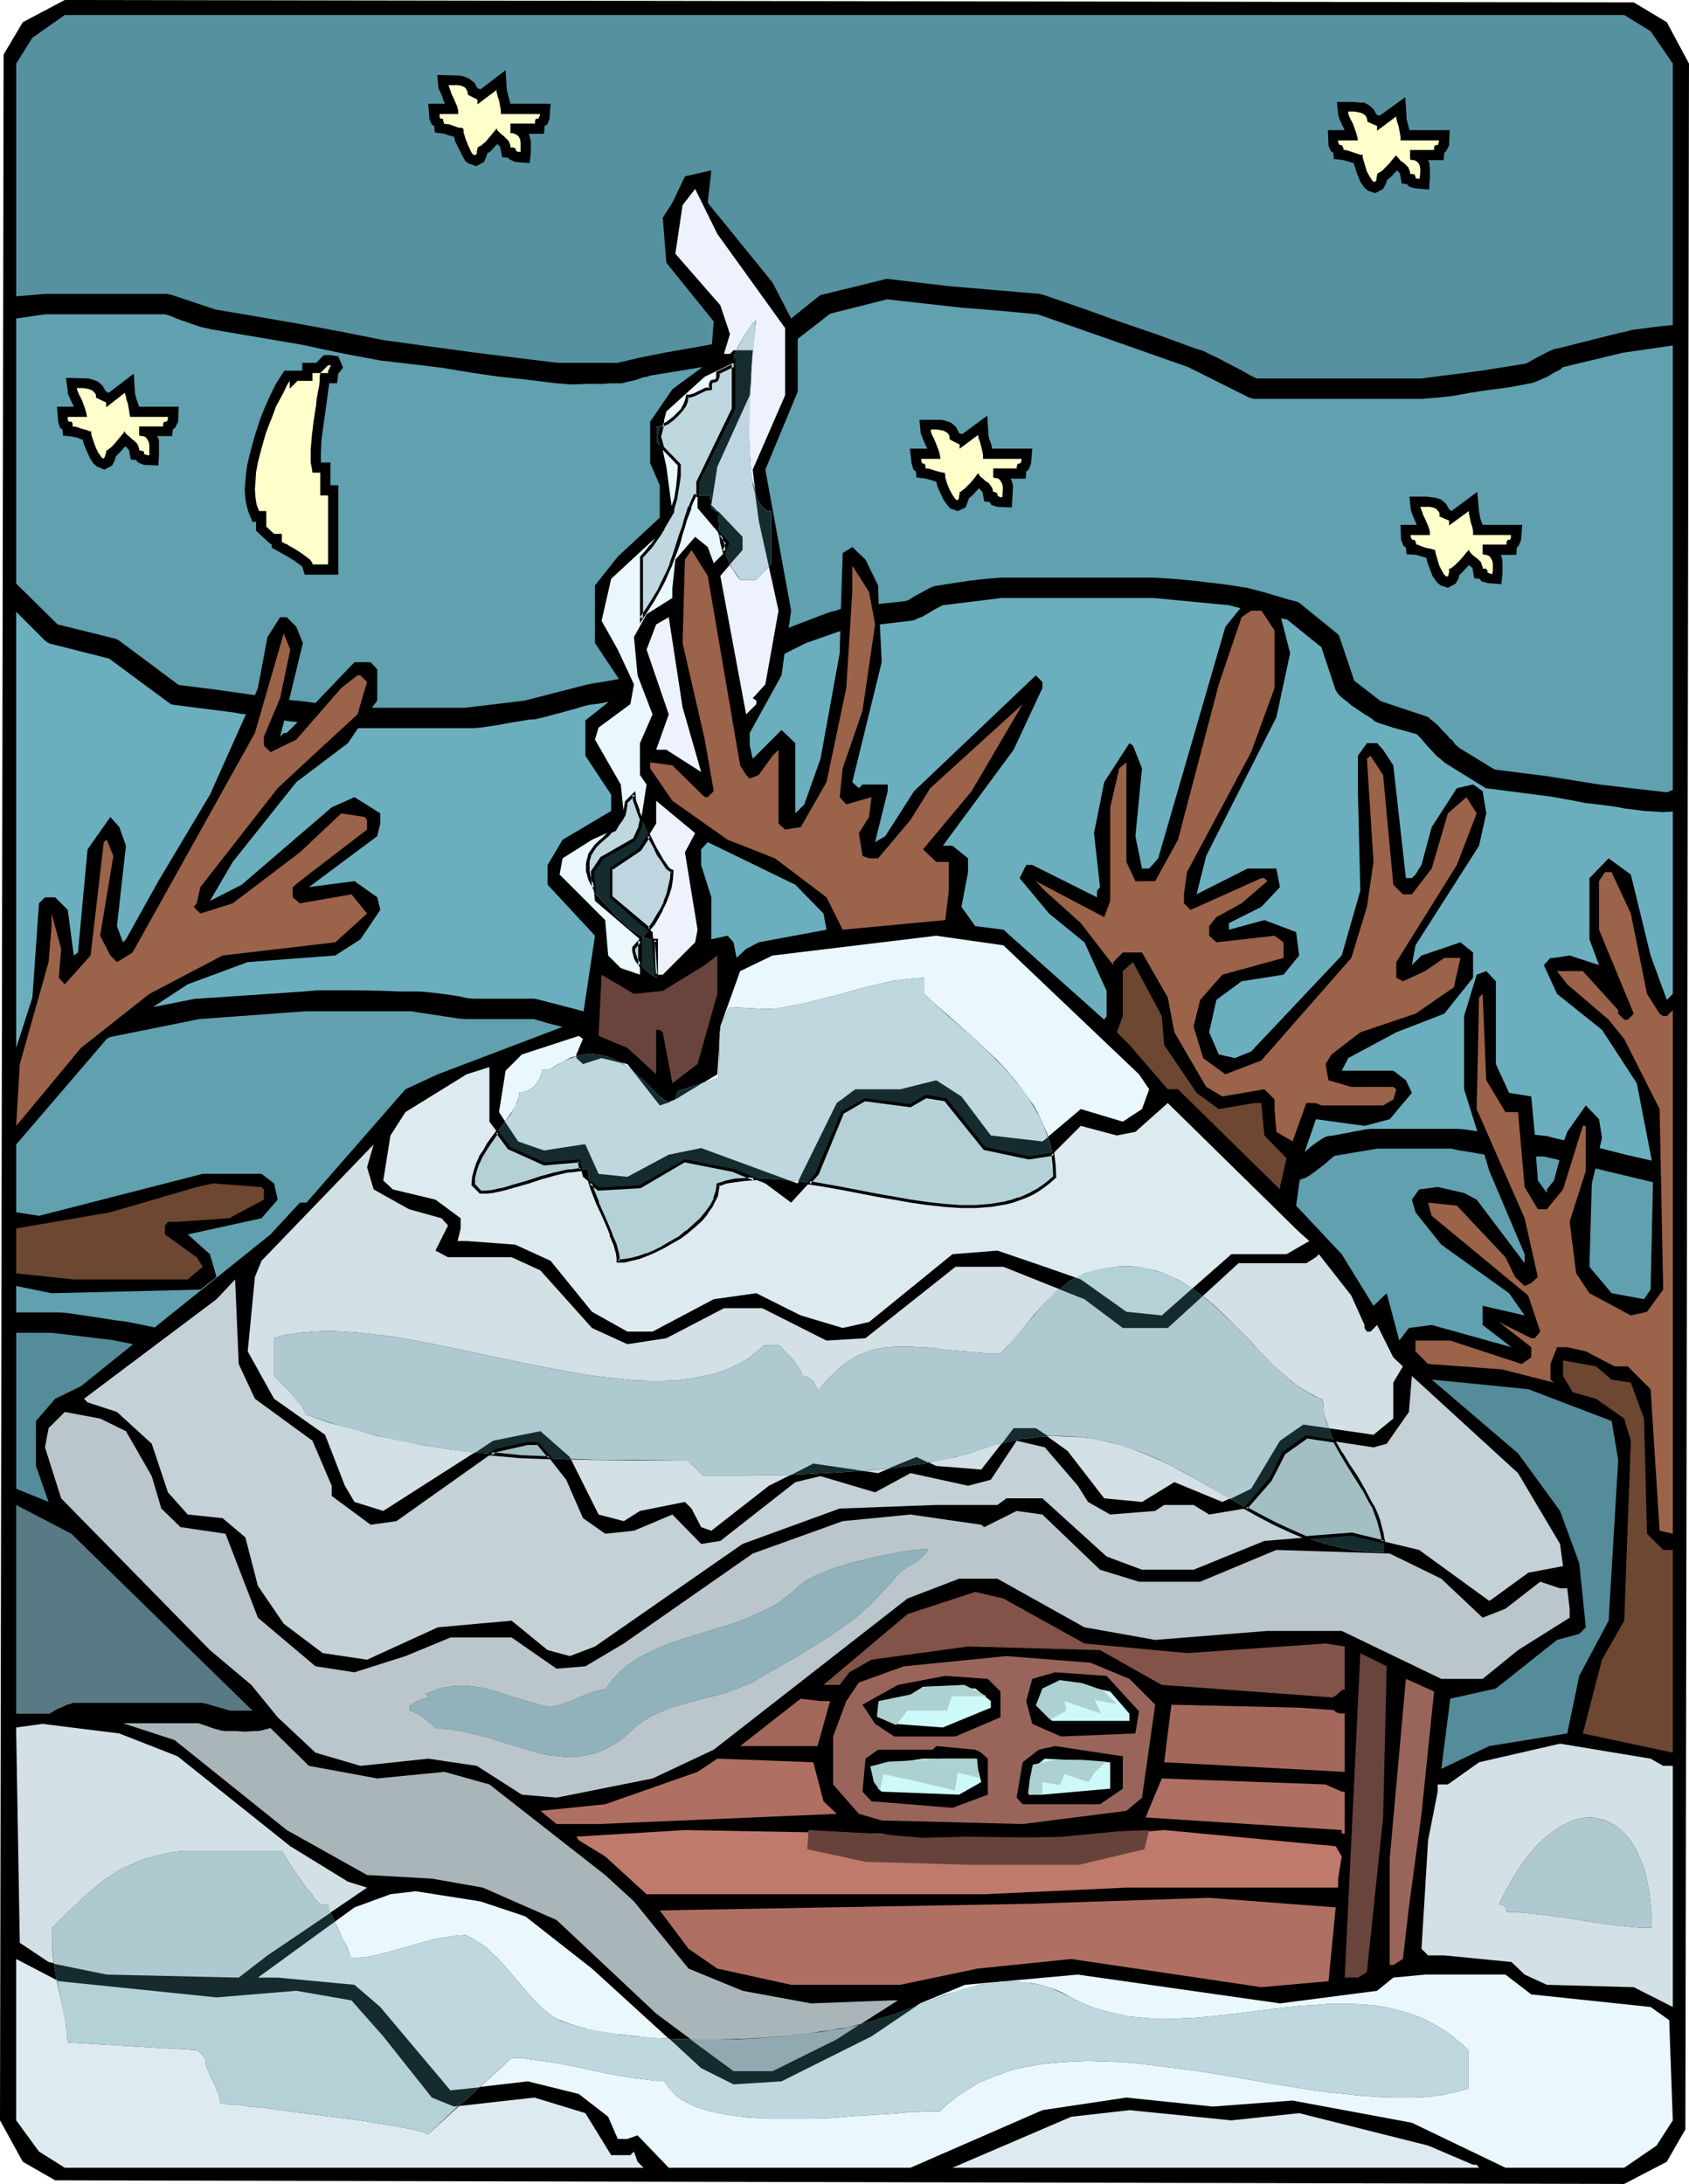 <?xml version="1.0" encoding="UTF-8" standalone="no"?>
<svg
   version="1.0"
   width="120.378mm"
   height="155.668mm"
   id="svg116"
   sodipodi:docname="Cabin - Winter 4.wmf"
   xmlns:inkscape="http://www.inkscape.org/namespaces/inkscape"
   xmlns:sodipodi="http://sodipodi.sourceforge.net/DTD/sodipodi-0.dtd"
   xmlns="http://www.w3.org/2000/svg"
   xmlns:svg="http://www.w3.org/2000/svg">
  <sodipodi:namedview
     id="namedview116"
     pagecolor="#ffffff"
     bordercolor="#000000"
     borderopacity="0.25"
     inkscape:showpageshadow="2"
     inkscape:pageopacity="0.0"
     inkscape:pagecheckerboard="0"
     inkscape:deskcolor="#d1d1d1"
     inkscape:document-units="mm" />
  <defs
     id="defs1">
    <pattern
       id="WMFhbasepattern"
       patternUnits="userSpaceOnUse"
       width="6"
       height="6"
       x="0"
       y="0" />
  </defs>
  <path
     style="fill:#000000;fill-opacity:1;fill-rule:evenodd;stroke:none"
     d="m 448.992,5.979 5.978,11.15 -0.969,556.52 -5.009,8.726 -11.471,5.979 L 14.864,587.384 6.14,582.374 0,571.225 0.969,14.705 6.14,5.979 17.449,0 440.106,0.646 Z"
     id="path1" />
  <path
     style="fill:#6bafbf;fill-opacity:1;fill-rule:evenodd;stroke:none"
     d="m 66.242,192.455 -9.694,21.653 -13.895,23.269 -8.725,15.674 -0.808,0.808 -1.616,-4.363 2.423,-21.653 -1.777,-5.009 -2.423,-2.747 -6.14,8.726 -2.585,27.794 -1.131,0.808 -1.616,-12.281 -3.393,-3.393 H 12.117 L 10.502,243.356 8.725,268.726 4.362,282.3 V 164.823 l 7.755,7.756 0.646,0.485 0.646,0.323 15.995,4.04 16.157,11.958 0.485,0.323 0.646,0.162 16.48,2.101 1.616,0.323 z"
     id="path2" />
  <path
     style="fill:#6bafbf;fill-opacity:1;fill-rule:evenodd;stroke:none"
     d="m 80.137,194.556 -2.908,2.909 h -0.808 l -0.969,0.97 1.131,-4.363 1.777,0.323 h 0.808 z"
     id="path3" />
  <path
     style="fill:#548c99;fill-opacity:1;fill-rule:evenodd;stroke:none"
     d="m 35.868,362.126 -14.056,11.311 -6.947,3.393 -5.17,5.979 v 12.119 l 3.393,9.695 -8.725,-3.555 v -42.014 h 9.532 l 16.318,1.939 z"
     id="path4" />
  <path
     style="fill:#60a0af;fill-opacity:1;fill-rule:evenodd;stroke:none"
     d="m 151.549,276.644 -33.606,12.766 -8.725,4.04 -26.658,30.541 h -1.777 l -7.917,8.564 -31.182,25.047 -5.493,-1.131 -2.585,-0.485 -2.747,-0.323 -0.969,-0.162 -0.969,-0.162 -2.1,-0.323 -4.362,-0.646 -4.362,-0.646 -2.1,-0.162 H 14.056 4.362 v -7.11 l 9.532,1.939 40.068,-0.97 4.362,-3.393 -1.777,-6.14 -5.978,-5.333 19.873,-4.363 4.362,-5.009 -0.969,-4.363 -3.393,-2.585 H 54.609 L 10.502,327.545 4.362,326.576 v -18.26 l 24.396,-28.44 0.808,-0.485 24.073,-4.848 28.597,-2.101 h 28.597 l 1.939,0.323 2.1,0.323 4.362,0.646 4.201,0.646 2.1,0.162 h 1.939 16.318 l 3.878,1.131 1.939,0.485 z"
     id="path5" />
  <path
     style="fill:#6bafbf;fill-opacity:1;fill-rule:evenodd;stroke:none"
     d="m 163.99,189.062 -6.301,5.009 v 9.534 l 6.947,10.503 v 4.363 l -13.087,7.756 -4.039,6.787 v 5.333 l 12.764,13.735 -3.07,20.36 -12.441,-3.232 -0.808,-0.162 v 0 h -16.318 v 0 l -1.939,-0.162 -2.1,-0.485 -4.362,-0.646 -4.201,-0.485 -2.1,-0.162 h -1.939 -3.554 l -3.554,-0.162 -7.432,-0.162 h -7.432 -3.554 l -3.554,0.323 -28.759,1.939 v 0 h -0.485 v 0 l -11.471,2.262 9.371,-6.14 16.157,-5.979 23.589,-1.778 6.786,-4.363 5.332,-7.918 -0.808,-3.393 -6.14,-4.363 -12.279,1.616 18.419,-13.735 0.808,-3.393 v -2.747 l -6.947,-4.363 -6.14,2.747 -24.235,20.845 -8.563,4.363 6.14,-10.503 17.126,-21.492 13.895,-10.503 2.747,-4.04 h 0.162 28.759 2.1 l 2.1,-0.162 4.362,-0.646 4.362,-0.808 2.1,-0.323 0.969,-0.162 0.969,-0.162 1.939,-0.162 2.1,-0.485 4.201,-1.131 4.201,-1.131 2.1,-0.646 1.939,-0.485 2.585,-0.323 z"
     id="path6" />
  <path
     style="fill:#60a0af;fill-opacity:1;fill-rule:evenodd;stroke:none"
     d="m 189.194,98.894 -8.078,5.979 -5.978,8.726 v 11.15 l 2.585,5.979 v 8.726 l -11.31,10.503 -6.14,7.756 v 15.513 l 6.463,9.695 -4.524,0.808 -2.262,0.323 -2.262,0.485 -16.318,4.201 -16.157,1.939 h -25.043 l 1.454,-1.939 v -8.403 l -1.777,-1.939 h -4.362 l -10.502,10.988 -3.554,-0.485 -3.554,-0.323 3.716,-15.351 -1.777,-4.363 -2.585,-2.585 h -1.777 l -3.393,5.333 -2.585,13.735 -0.808,1.939 -10.179,-1.454 -10.34,-1.293 -15.833,-11.796 -0.485,-0.323 -0.646,-0.323 L 15.51,168.216 4.362,157.228 V 85.805 l 7.755,-1.131 h 32.313 l 1.616,0.485 1.454,0.646 3.231,1.131 3.231,1.131 1.616,0.323 1.293,0.323 24.72,4.201 5.17,1.131 5.332,1.131 5.17,0.97 2.585,0.485 2.585,0.485 16.48,1.939 7.755,1.293 7.755,1.131 7.594,0.808 7.755,0.97 2.1,0.162 1.939,0.162 4.362,-0.162 h 4.201 l 2.1,-0.162 h 2.1 0.969 l 1.131,-0.323 2.262,-0.485 2.424,-0.808 0.969,-0.162 0.969,-0.323 z"
     id="path7" />
  <path
     style="fill:#6bafbf;fill-opacity:1;fill-rule:evenodd;stroke:none"
     d="m 226.354,169.994 -0.162,5.979 -5.17,28.44 -4.362,12.281 -2.424,2.424 V 200.211 l -3.716,-3.555 -7.755,7.756 -0.808,-3.555 v -3.393 l 8.563,-15.513 0.808,-5.817 5.816,-2.909 z"
     id="path8" />
  <path
     style="fill:#6bafbf;fill-opacity:1;fill-rule:evenodd;stroke:none"
     d="m 334.119,163.853 -4.039,5.009 -18.095,62.374 -2.423,2.747 h -1.939 l -1.777,-8.726 1.777,-18.26 -2.423,-6.14 -0.969,-0.646 -6.786,10.503 -2.747,13.735 1.616,14.543 -0.808,0.97 v 1.778 l -17.449,-8.726 h -1.616 l -1.777,3.555 7.917,9.534 9.532,7.756 5.978,13.089 v 6.787 l -0.646,0.97 -27.143,-24.239 -7.594,-0.97 -3.716,-5.171 1.777,-9.372 v -3.717 l -4.201,-3.393 H 253.982 l 19.065,-25.855 7.755,-16.644 v -1.616 l -1.777,-1.778 -32.798,31.187 -7.755,12.119 -2.747,1.616 3.393,-13.735 v -1.778 h -6.786 l -0.969,0.97 -1.777,-1.616 7.917,-32.318 -0.485,-10.18 8.24,-0.97 v 0 l 0.969,-0.162 0.969,-0.485 1.293,-0.485 1.131,-0.646 2.423,-1.454 0.969,-0.485 0.969,-0.485 15.833,-1.939 h 40.876 l 20.357,1.939 z"
     id="path9" />
  <path
     style="fill:#60a0af;fill-opacity:1;fill-rule:evenodd;stroke:none"
     d="m 399.876,311.063 1.293,4.363 9.532,22.461 v 2.424 l -12.925,-17.129 -3.393,-1.778 -7.109,-1.616 -5.009,0.646 -1.939,2.747 0.969,3.393 6.947,8.726 18.257,13.089 4.201,5.979 -11.31,-2.585 v 5.171 l 7.755,5.979 -21.488,-5.979 -6.14,0.808 -2.585,3.393 -3.393,-12.766 -3.554,3.393 -8.563,-13.897 -12.279,-13.089 0.969,-6.948 0.485,-0.162 0.323,-0.162 0.646,-0.162 1.131,-0.646 1.131,-0.808 1.293,-0.97 1.293,-0.97 1.131,-0.97 1.131,-0.97 0.808,-0.646 11.471,-1.939 h 20.034 l 2.1,0.485 1.131,0.162 1.131,0.162 z"
     id="path10" />
  <path
     style="fill:#60a0af;fill-opacity:1;fill-rule:evenodd;stroke:none"
     d="m 420.072,312.517 -1.454,5.494 -1.939,2.424 v 0.97 l -2.423,-3.393 -0.485,-6.464 h 2.1 z"
     id="path11" />
  <path
     style="fill:#60a0af;fill-opacity:1;fill-rule:evenodd;stroke:none"
     d="m 445.276,318.496 -0.646,28.925 -1.777,2.585 -8.725,-1.616 -5.978,-7.11 0.646,-22.461 0.969,-4.04 z"
     id="path12" />
  <path
     style="fill:#6bafbf;fill-opacity:1;fill-rule:evenodd;stroke:none"
     d="m 450.608,218.471 v 49.285 l -1.616,1.616 -4.362,-11.958 -5.332,-21.815 -5.978,-4.363 -5.17,5.333 v 16.482 l 2.585,6.948 -7.917,-2.585 -4.201,0.646 h -0.969 l -1.777,1.939 3.554,7.756 12.117,9.695 9.371,14.382 4.039,20.845 -7.109,-1.616 -6.947,-1.778 0.646,-2.747 -0.808,-5.009 -3.554,-3.717 -5.009,7.11 -0.808,2.262 -2.262,-0.485 -2.423,-0.646 -1.454,-0.162 -1.777,-0.162 -0.969,-10.342 -5.978,-0.97 -3.554,-7.756 v -22.3 l -2.585,-2.747 -2.585,0.97 -3.393,11.15 v 19.714 l 3.554,11.311 -3.393,-0.485 -1.777,-0.162 h -1.454 -20.519 -1.454 l -1.616,0.162 -3.393,0.646 -3.393,0.646 -1.616,0.323 -1.454,0.162 -0.646,0.162 -0.646,0.323 -0.808,0.485 -0.969,0.646 -1.777,1.293 -1.616,1.454 3.07,-8.888 13.087,1.778 6.786,-1.778 5.978,-7.11 -1.616,-3.393 -3.393,-2.585 h -13.895 l 1.777,-3.393 12.925,-6.948 12.925,-5.009 7.755,-9.695 v -6.787 l -3.393,-2.747 -10.502,3.555 -2.585,2.585 0.969,-5.333 17.126,-26.824 1.939,-8.726 -0.969,-5.979 -2.585,-1.778 -4.362,0.97 -6.786,10.503 -2.747,10.18 -1.616,2.585 -0.969,0.97 h -1.616 l -3.393,-30.379 -2.747,-4.201 -1.616,-1.778 h -2.747 l -2.423,3.393 v 9.534 l 0.646,26.824 -5.009,17.452 -24.396,25.855 -4.362,1.778 -4.362,-0.97 -2.585,-5.979 1.939,-8.726 6.786,-5.009 11.31,-1.778 4.201,-5.171 -0.808,-6.302 -8.563,-3.232 -9.532,2.585 v -1.778 l 8.725,-4.363 5.009,-5.333 -0.969,-5.009 h -7.755 l -13.733,6.948 2.585,-10.342 18.903,-37.328 3.716,-17.29 -2.423,-9.372 1.616,0.323 9.209,7.433 3.878,11.635 0.323,0.485 0.323,0.485 0.485,0.485 0.485,0.485 1.293,0.97 1.293,1.131 1.454,0.97 1.454,0.97 0.646,0.485 0.646,0.323 0.485,0.323 0.485,0.323 0.485,0.323 0.485,0.485 1.454,0.646 1.616,0.485 1.939,0.646 3.554,0.97 1.616,0.485 1.293,0.323 0.969,0.97 0.969,1.131 0.969,1.131 2.262,2.424 1.131,0.97 1.131,0.97 0.969,0.646 10.179,6.302 0.646,0.162 h 0.485 l 16.318,2.101 6.301,1.131 3.231,0.646 3.07,0.323 2.423,0.323 2.423,0.323 2.585,0.485 2.585,0.323 2.585,0.323 2.747,0.162 2.423,0.162 2.585,-0.162 z"
     id="path13" />
  <path
     style="fill:#60a0af;fill-opacity:1;fill-rule:evenodd;stroke:none"
     d="M 450.608,93.076 V 212.815 l -1.616,0.646 -18.095,-2.101 -7.109,-1.131 -7.109,-1.131 -14.056,-1.778 -9.532,-5.817 -0.485,-0.485 -0.485,-0.323 -0.969,-1.293 -0.646,-0.485 -0.646,-0.808 -1.293,-1.293 -1.131,-1.293 -1.293,-1.131 -0.646,-0.485 -0.485,-0.485 -0.485,-0.323 -0.485,-0.162 -12.117,-4.04 -7.109,-5.494 -3.878,-11.473 -0.323,-0.808 -0.162,-0.162 -0.323,-0.323 -10.34,-8.403 -0.485,-0.162 -0.646,-0.162 -1.939,-0.485 -0.969,-0.323 -1.131,-0.323 -4.362,-1.293 -4.362,-1.131 -2.1,-0.323 -1.939,-0.323 -1.131,-0.162 -1.293,-0.162 -2.747,-0.323 -2.585,-0.323 -2.747,-0.323 -5.332,-0.485 -2.747,-0.162 -2.423,-0.162 h -41.199 l -1.939,0.162 -2.1,0.162 -4.362,0.485 -4.201,0.646 -2.1,0.323 -0.969,0.162 -1.131,0.162 -0.969,0.162 -0.969,0.323 -1.293,0.646 -1.131,0.646 -2.423,1.293 -0.969,0.646 -0.969,0.485 -7.432,0.808 -0.162,-5.009 -3.393,-6.948 -3.554,-3.393 -2.585,1.616 -0.485,15.028 -1.293,0.485 -1.454,0.323 -3.07,1.131 -2.908,1.131 -1.293,0.485 -1.293,0.485 -1.293,0.485 -1.454,0.646 0.646,-4.686 -6.947,-37.974 8.725,-21.007 V 91.299 l 8.725,-6.787 15.349,-3.878 10.017,1.131 10.179,1.131 10.017,0.808 10.34,0.97 10.179,3.555 10.179,3.555 20.196,7.11 16.48,8.241 0.646,0.162 0.485,0.162 h 45.4 l 1.939,-0.162 2.1,-0.162 4.362,-0.485 4.362,-0.808 2.1,-0.323 0.969,-0.162 1.131,-0.162 6.14,-0.808 6.14,-1.131 1.131,-0.323 1.131,-0.485 2.262,-0.97 1.293,-0.808 1.131,-0.646 0.485,-0.162 0.485,-0.323 0.808,-0.646 16.157,-3.878 z"
     id="path14" />
  <path
     style="fill:#5691a0;fill-opacity:1;fill-rule:evenodd;stroke:none"
     d="m 444.63,8.403 5.978,8.726 v 70.454 l -3.554,0.323 -3.716,0.485 -3.716,0.485 -1.777,0.485 -1.616,0.323 -16.641,4.201 -0.969,0.162 -1.131,0.485 -2.262,1.131 -2.1,1.131 -1.131,0.646 -0.808,0.485 -12.117,1.939 -16.157,2.101 H 338.481 l -1.939,-0.97 -1.939,-1.131 -4.362,-2.262 -2.1,-1.131 -2.1,-0.97 -1.939,-0.97 -2.1,-0.646 -10.179,-3.717 -10.34,-3.555 -10.34,-3.717 -10.34,-3.555 h -0.323 l -0.323,-0.162 -24.72,-2.101 -16.318,-1.939 h -0.646 l -0.323,0.162 -16.48,4.04 -0.646,0.162 -0.485,0.323 -7.432,5.979 -5.009,-9.695 -17.449,-21.492 0.969,-8.726 -7.109,1.616 -3.393,7.11 -2.585,4.04 0.969,12.119 12.764,15.836 -0.485,6.14 -6.301,1.131 -6.463,1.131 -6.463,1.293 -6.301,1.454 H 150.257 L 138.462,96.308 126.829,94.854 115.035,93.238 103.241,91.622 91.931,89.36 80.622,87.259 69.473,85.32 58.002,83.381 45.885,79.341 H 45.562 L 45.077,79.18 H 12.117 L 10.179,79.341 8.401,79.503 6.463,79.664 4.362,79.826 V 17.129 L 8.725,10.18 17.449,4.04 H 437.521 Z"
     id="path15" />
  <path
     style="fill:#edf2fc;fill-opacity:1;fill-rule:evenodd;stroke:none"
     d="m 211.49,88.39 v 18.098 l -8.725,20.037 1.616,13.735 5.332,24.239 -3.554,19.876 -3.393,3.717 0.969,0.646 v 0.97 l -2.747,2.747 -6.947,-37.328 5.978,-6.948 v -3.555 l -8.401,-8.564 1.616,-10.342 8.725,-19.229 0.808,-12.119 h -5.17 l -0.969,0.97 h -1.616 l 1.616,-5.333 -2.585,-7.756 -12.117,-13.897 1.939,-13.089 3.393,-4.363 5.978,12.119 z"
     id="path16" />
  <path
     style="fill:#eaf7fc;fill-opacity:1;fill-rule:evenodd;stroke:none"
     d="m 187.901,129.758 v 7.11 l 8.078,9.534 -0.969,2.585 -2.747,2.747 -1.616,-4.363 -3.393,-2.747 -5.332,6.14 -0.808,7.756 v 2.585 l -6.947,4.363 -3.393,6.14 0.969,10.342 4.039,10.503 -3.393,7.756 v 8.564 l 1.777,2.585 -1.777,11.473 -1.616,3.393 -8.725,5.009 -2.585,3.717 0.808,7.756 12.117,10.342 v 9.534 l -5.17,-1.778 -3.393,-3.393 -0.808,-9.534 -12.279,-12.281 0.808,-4.363 7.917,-5.009 6.14,-2.747 2.423,-4.363 -0.808,-7.756 -6.947,-12.119 0.969,-3.232 8.563,-6.302 0.969,-5.332 -4.362,-9.372 -4.362,-7.756 2.585,-11.311 13.087,-12.119 3.393,-5.979 -1.616,-12.119 -1.777,-8.08 1.777,-6.787 10.34,-9.372 7.755,-3.717 v 12.119 z"
     id="path17" />
  <path
     style="fill:#9b6349;fill-opacity:1;fill-rule:evenodd;stroke:none"
     d="m 199.373,206.19 1.616,2.585 0.969,0.97 2.423,-0.97 3.716,-5.171 1.616,-1.616 v 19.876 l 1.777,1.616 4.201,-0.646 6.947,-12.119 5.332,-25.37 1.616,-25.855 v -7.11 l 4.524,7.11 1.616,8.726 -3.393,23.269 -5.332,15.513 -0.808,7.756 1.777,1.939 6.786,-1.939 -0.646,5.332 -2.747,4.363 0.969,6.14 1.777,0.646 h 2.423 l 8.725,-10.342 5.332,-8.564 24.881,-22.623 -13.733,23.431 -13.087,15.674 3.554,3.393 h 3.393 v 7.756 l -0.969,7.918 -27.628,2.585 -4.362,-8.726 -13.895,-10.503 -12.764,-5.009 -14.864,-10.503 -5.978,-8.726 v -1.616 l 5.978,0.808 8.725,8.564 h 0.808 l 1.616,-1.616 -2.424,-13.897 -5.978,-26.016 0.646,-22.461 1.777,-2.585 4.362,6.948 z"
     id="path18" />
  <path
     style="fill:#9b6349;fill-opacity:1;fill-rule:evenodd;stroke:none"
     d="m 343.328,169.832 v 15.513 l -6.301,17.29 -17.288,32.318 -0.808,5.979 v 2.424 l 1.777,1.778 19.065,-8.564 h 0.808 l 0.808,0.808 -6.947,5.979 -6.786,3.717 -1.939,2.424 v 2.585 l 1.939,1.778 15.672,-1.778 2.424,1.778 v 4.201 l -16.48,4.525 -5.978,6.787 -1.777,7.11 2.585,8.564 5.978,4.363 9.694,-3.717 24.235,-27.632 4.201,-13.735 1.777,-12.119 -1.777,-27.794 0.969,-0.808 3.393,5.171 2.747,29.571 2.585,2.585 h 2.423 l 5.332,-6.948 4.362,-14.866 5.009,-4.363 2.747,4.363 -5.332,13.897 -16.318,26.178 v 4.201 l 1.777,0.97 5.978,-2.747 5.17,-3.555 h 4.362 l -1.777,7.918 -10.34,7.11 -14.864,5.009 -7.755,5.979 -1.616,2.585 0.808,4.363 6.14,1.778 h 11.31 l 0.808,0.646 -0.808,2.747 -2.747,1.616 h -16.641 l -1.454,-0.646 h -2.585 l -3.716,10.342 -4.362,-2.585 -0.485,-6.14 v -2.585 l -2.747,-2.747 -11.31,1.939 -4.362,-2.585 -8.563,-14.705 -1.777,-9.372 -6.947,-12.119 h -5.17 l -2.585,2.585 v 0.808 l -8.725,-11.311 -9.694,-8.726 -2.423,-2.585 18.419,9.695 1.616,-4.363 v -25.208 l 2.423,-10.503 1.939,-1.616 v 26.824 l 2.423,5.171 h 5.332 l 6.14,-11.15 10.986,-41.852 6.14,-18.098 2.585,-1.778 h 2.747 z"
     id="path19" />
  <path
     style="fill:#edf2fc;fill-opacity:1;fill-rule:evenodd;stroke:none"
     d="M 188.871,207.968 179.5,201.989 h -2.747 l 3.393,-9.534 -5.978,-17.452 2.585,-6.787 3.393,-1.939 3.716,24.239 z"
     id="path20" />
  <path
     style="fill:#9b6349;fill-opacity:1;fill-rule:evenodd;stroke:none"
     d="m 75.451,188.092 -4.362,10.342 v 2.424 l 1.777,1.778 6.947,-3.393 12.117,-13.897 4.362,-3.393 h 0.808 l 1.777,1.778 -2.585,8.726 -12.117,11.15 -9.371,8.726 -20.842,26.663 -0.969,4.363 -0.808,0.97 1.777,1.778 8.725,-2.747 18.095,-13.735 11.148,-10.503 6.301,0.97 0.646,0.808 v 2.585 l -18.095,13.897 -1.939,1.616 v 2.747 l 1.939,1.616 13.895,-2.424 4.201,5.171 -8.563,7.756 -30.374,3.555 -19.711,10.342 -18.419,14.543 -16.48,19.876 -0.969,1.131 0.969,-16.644 7.755,-27.47 0.808,-9.695 v -3.393 l 2.585,9.534 -0.646,7.756 1.616,1.778 6.947,-7.756 3.554,-30.541 0.808,-0.646 1.777,4.363 -3.554,21.492 2.747,5.332 1.777,1.778 4.201,-2.585 32.959,-59.142 7.755,-26.824 1.777,4.363 z"
     id="path21" />
  <path
     style="fill:#edf2fc;fill-opacity:1;fill-rule:evenodd;stroke:none"
     d="m 184.509,229.621 3.393,20.845 -0.646,3.393 -8.725,8.726 h -1.777 l -0.969,-11.473 -11.148,-9.372 v -7.756 l 7.755,-5.171 4.362,-6.948 v -6.14 l 10.502,8.726 z"
     id="path22" />
  <path
     style="fill:#6bafbf;fill-opacity:1;fill-rule:evenodd;stroke:none"
     d="m 221.83,246.103 0.808,4.363 -18.257,3.393 -3.393,1.778 -2.585,2.424 -0.808,-4.201 -1.616,-1.778 -4.362,0.97 v -11.311 l -2.747,-8.726 v -4.201 l 1.777,-1.939 23.589,11.473 z"
     id="path23" />
  <path
     style="fill:#9b6349;fill-opacity:1;fill-rule:evenodd;stroke:none"
     d="m 439.298,246.103 4.362,21.653 3.393,5.333 0.969,0.646 h 0.969 l 1.616,-1.616 v 141.069 l -3.554,-0.808 -2.424,-38.136 -6.14,-6.14 h -3.554 l -7.755,-4.04 -5.009,-1.131 h -2.747 l -1.777,4.525 v 4.201 l 0.969,0.808 -14.056,-3.555 -19.873,-1.454 -3.393,-3.393 v -2.909 h 9.371 l 19.226,6.302 2.585,-1.778 v -2.747 l -8.725,-6.787 8.725,4.363 h 0.969 l 1.454,-1.778 -3.231,-9.695 -26.012,-21.492 -0.969,-3.555 7.755,0.808 13.087,13.897 2.585,5.333 2.585,2.424 1.777,-0.808 1.777,-1.616 -3.554,-15.836 -12.925,-29.41 0.646,-30.056 0.969,-0.97 0.969,23.269 5.17,8.564 h 3.393 l 1.777,20.199 3.554,5.979 h 2.423 l 4.362,-5.332 5.332,-17.129 h 0.808 v 12.119 l -4.362,13.735 1.777,13.897 3.554,5.333 11.148,5.979 4.362,-0.97 4.362,-5.979 -0.969,-48.639 -9.532,-18.906 -4.201,-5.171 -11.148,-9.534 -2.747,-3.555 h 6.947 l 9.532,10.503 v 0.97 l 1.616,1.616 h 0.969 l 1.616,-1.616 -9.371,-22.623 v -13.089 l 1.616,-2.424 h 1.777 z"
     id="path24" />
  <path
     style="fill:#eaf7fc;fill-opacity:1;fill-rule:evenodd;stroke:none"
     d="m 306.814,289.41 2.747,4.04 -1.939,5.333 -5.17,3.393 -11.31,-3.393 -10.34,8.726 -13.895,-1.616 -7.917,-10.503 -6.786,-4.363 -9.694,2.424 h -12.117 l -5.009,3.717 -10.502,21.653 -26.012,-9.534 -8.725,1.778 -11.148,5.979 -7.755,-0.808 -3.554,-7.918 h -0.646 l -10.502,1.616 -6.947,-2.424 -5.17,-7.918 1.777,-11.15 4.362,-4.363 15.349,-5.009 1.131,0.808 -1.777,4.201 v 0.97 l 1.777,1.616 5.009,-1.616 6.947,1.616 8.725,11.15 4.201,-1.616 11.31,-6.787 0.808,-12.927 5.332,-14.866 8.725,-4.201 44.108,-5.332 18.095,2.585 z"
     id="path25" />
  <path
     style="fill:#68443d;fill-opacity:1;fill-rule:evenodd;stroke:none"
     d="m 187.901,286.663 -6.786,5.171 -2.585,-13.735 -0.808,-0.646 h -0.969 v 11.958 l -7.755,-7.11 -7.755,-3.232 0.808,-16.482 8.725,5.171 7.755,-0.808 11.31,-6.948 3.393,-2.585 v 10.342 z"
     id="path26" />
  <path
     style="fill:#6d4732;fill-opacity:1;fill-rule:evenodd;stroke:none"
     d="m 313.6,281.492 8.725,12.927 5.978,4.363 9.532,-1.616 h 1.939 l 0.808,8.726 5.978,6.14 -1.777,7.756 v 0.646 l -27.466,-26.986 h -2.747 l -10.34,-11.958 -3.393,-3.393 1.616,-4.363 v -12.119 l 2.747,-2.424 7.755,14.543 z"
     id="path27" />
  <path
     style="fill:#ddeaef;fill-opacity:1;fill-rule:evenodd;stroke:none"
     d="m 131.838,302.175 5.332,7.11 9.371,4.201 9.371,-0.808 1.131,4.363 4.201,3.393 11.148,-0.646 12.117,-7.11 13.087,2.747 8.563,3.393 6.947,5.171 7.109,-7.756 6.786,-16.644 6.14,-3.393 12.117,1.616 4.362,-2.424 5.009,0.808 10.502,13.089 11.956,2.747 6.301,-0.97 7.755,-7.756 9.694,2.585 5.009,-0.97 8.725,-7.756 35.383,34.742 2.747,2.424 -6.14,3.555 h -14.864 l -18.742,16.482 -9.532,-0.97 -12.279,-8.726 -9.694,-3.393 -12.764,-4.363 -12.117,0.97 -22.458,18.26 -7.109,1.616 -11.31,-3.393 -11.956,-5.979 -11.471,1.616 -16.48,8.726 h -6.786 l -9.532,-5.332 -11.148,-13.735 -9.532,-4.363 -13.087,-0.97 h -2.423 l 0.808,-3.393 v -2.747 l -6.786,-5.009 -11.471,-2.747 -2.585,-2.424 1.939,-12.119 4.039,-6.302 16.48,-10.18 6.14,-1.939 z"
     id="path28" />
  <path
     style="fill:#d3e0e5;fill-opacity:1;fill-rule:evenodd;stroke:none"
     d="m 100.656,320.435 9.532,5.332 8.725,2.424 1.777,1.939 -3.393,6.787 3.393,1.778 h 17.126 l 7.755,3.555 13.895,15.513 9.532,4.363 10.502,-1.616 15.51,-8.08 h 10.34 l 17.288,8.726 10.502,-0.646 24.235,-19.229 h 12.925 l 21.811,8.726 10.34,7.756 h 12.117 l 19.065,-17.452 h 18.257 l 2.585,-1.616 0.808,-0.808 8.725,11.15 3.554,7.918 v 0.808 l 0.646,0.97 h 0.969 l 1.777,-1.778 4.362,8.726 2.585,2.424 -2.585,4.363 v 9.695 l -5.332,4.363 -18.903,-2.747 -6.301,4.363 -7.755,12.927 -7.755,3.555 -12.925,-5.333 -8.725,5.333 -10.179,-0.97 -9.856,-12.766 -8.563,-6.14 h -5.978 l -8.725,11.15 -12.117,-0.97 -5.332,-2.424 -10.34,4.363 -17.449,-2.585 -11.956,5.979 -15.51,12.119 -2.747,-0.97 -2.585,-5.009 -1.777,-1.778 -12.117,2.424 -4.362,2.747 -6.786,-1.778 -7.755,-15.513 -7.917,-6.948 -12.764,2.585 -29.567,18.906 -7.755,-2.424 -2.585,-4.363 -5.332,-13.735 -13.733,-9.695 -7.109,-12.766 1.939,-20.037 1.777,-4.363 30.213,-31.349 -1.777,6.14 z"
     id="path29" />
  <path
     style="fill:#6d4732;fill-opacity:1;fill-rule:evenodd;stroke:none"
     d="m 71.089,320.435 v 2.747 l -9.371,5.009 -13.895,0.97 h -2.585 l -0.808,0.97 v 2.424 l 8.563,6.14 1.616,2.585 -4.039,3.393 H 19.873 L 4.362,343.058 v -12.119 l 25.366,-4.363 23.266,-6.787 4.362,-0.97 13.087,0.97 z"
     id="path30" />
  <path
     style="fill:#c4d1d6;fill-opacity:1;fill-rule:evenodd;stroke:none"
     d="m 68.666,376.83 15.51,11.311 5.17,12.119 v 2.747 l 10.502,7.756 6.947,-0.97 26.658,-18.906 8.725,-1.939 h 2.747 l 7.594,9.695 4.524,10.342 5.978,4.201 7.755,-0.808 10.34,-4.363 7.755,7.918 5.17,-0.808 20.196,-15.836 6.786,-1.616 14.703,4.363 9.532,-5.171 15.51,3.393 6.14,-1.616 6.947,-10.503 7.594,1.778 8.886,10.342 2.747,4.363 5.978,3.393 12.117,-0.97 2.423,-1.616 h 7.917 l 4.201,2.585 9.694,-1.616 6.786,-7.756 3.554,-7.11 6.14,-4.363 18.095,2.747 3.554,-0.97 5.978,-8.564 0.808,-9.695 28.597,26.178 11.31,19.068 0.808,5.979 -9.371,1.778 -9.532,6.948 -0.969,0.646 -18.903,-13.735 -18.257,-4.363 -23.427,1.939 -19.065,7.756 h -13.895 l -9.532,-3.555 -17.288,-15.674 h -9.694 l -2.423,1.778 h -16.48 l -26.012,0.97 -26.174,9.534 -39.745,27.632 -6.786,2.585 -5.978,-1.616 -9.694,-7.918 -19.873,1.778 -19.065,8.726 -11.956,-1.778 -10.502,-7.918 -6.947,-10.18 -3.393,-13.089 -6.14,-5.171 -9.371,-0.97 -5.332,-5.979 -4.362,-13.089 -9.371,-8.564 -7.917,-2.585 -0.969,-0.97 35.706,-26.824 5.009,-5.332 0.969,22.784 z"
     id="path31" />
  <path
     style="fill:#6d4732;fill-opacity:1;fill-rule:evenodd;stroke:none"
     d="m 434.128,371.66 5.17,0.808 3.554,9.695 0.808,31.025 4.362,4.363 h 2.585 v 54.618 l -24.235,-5.171 5.17,-19.876 5.978,-10.503 1.777,-48.477 -1.777,-5.979 -7.594,-5.333 -6.301,-1.778 -2.585,-4.363 v -4.201 l 8.886,1.616 z"
     id="path32" />
  <path
     style="fill:#548c99;fill-opacity:1;fill-rule:evenodd;stroke:none"
     d="m 434.128,382.809 1.777,10.503 -2.585,43.306 -7.917,14.866 -3.231,15.513 -21.004,3.393 -12.925,6.14 2.424,-18.906 12.279,-2.747 16.48,-13.089 5.978,-1.616 1.777,-1.778 -1.777,-17.29 -5.17,-14.058 -11.31,-15.513 -23.266,-19.876 26.012,2.585 z"
     id="path33" />
  <path
     style="fill:#bac6cc;fill-opacity:1;fill-rule:evenodd;stroke:none"
     d="m 33.929,385.556 6.947,12.119 2.585,8.726 5.17,5.009 12.117,1.778 8.725,22.623 15.51,13.089 10.502,1.616 13.733,-4.363 12.117,-5.009 h 16.48 l 12.117,8.403 7.755,-0.646 10.34,-6.14 34.737,-24.239 24.235,-8.726 18.257,-1.778 19.065,2.747 0.808,0.646 8.725,-4.363 6.947,0.97 15.51,14.866 10.502,3.232 h 16.48 l 20.519,-8.564 30.536,0.97 13.895,6.787 11.148,10.503 6.14,-2.424 9.371,-7.272 5.332,1.778 h 1.939 l 0.646,5.494 v 2.424 l -13.895,8.726 -9.532,7.756 h -11.148 l -26.82,-12.927 h -20.034 l -30.213,2.424 -19.065,-3.393 -23.427,-13.089 h -10.34 l -13.895,5.333 -52.186,40.721 -16.48,7.756 -25.851,5.171 -9.371,-0.808 -12.117,-7.756 -13.087,-1.939 -18.257,1.939 -12.117,-3.555 -10.179,-9.534 -7.109,-8.726 -11.148,-9.372 -40.068,-40.883 -4.362,-13.735 0.969,-5.171 4.362,-4.363 9.532,1.778 z"
     id="path34" />
  <path
     style="fill:#597a84;fill-opacity:1;fill-rule:evenodd;stroke:none"
     d="M 13.41,461.666 H 4.362 v -56.234 l 14.864,7.756 48.793,47.669 h -6.14 l -0.969,-0.323 -1.131,-0.323 -2.262,-0.646 -2.262,-0.646 -0.969,-0.162 H 53.317 20.196 19.55 l -0.646,0.323 -0.808,0.162 -0.969,0.485 -1.939,0.808 z"
     id="path35" />
  <path
     style="fill:#aab5ba;fill-opacity:1;fill-rule:evenodd;stroke:none"
     d="m 83.207,475.724 18.419,3.393 18.095,-1.778 12.117,3.393 31.182,24.4 7.755,7.11 14.703,18.098 14.541,5.979 18.419,3.393 21.65,-0.808 h 1.777 l -16.48,10.503 -17.288,8.564 h -10.502 l -20.842,-15.513 -26.82,-25.208 -19.873,-8.726 -13.733,-2.424 -17.449,-0.97 -21.65,-12.119 -30.213,-24.239 -13.895,-4.525 h 19.873 0.485 l 0.485,0.162 0.969,0.323 2.262,0.808 2.262,0.646 1.131,0.162 h 0.969 0.969 1.131 l 2.423,0.162 2.262,-0.162 h 1.131 l 0.969,-0.162 2.423,-0.646 z"
     id="path36" />
  <path
     style="fill:#a3685b;fill-opacity:1;fill-rule:evenodd;stroke:none"
     d="m 362.231,461.504 v 15.836 l -48.631,-2.585 1.939,-15.513 34.414,0.808 9.371,0.646 0.646,0.646 0.646,0.162 0.808,0.162 z"
     id="path37" />
  <path
     style="fill:#825449;fill-opacity:1;fill-rule:evenodd;stroke:none"
     d="m 292.112,442.76 27.628,2.585 37.322,-2.585 5.17,0.808 v 11.635 h -0.485 l -0.323,0.162 -1.616,1.454 -0.485,0.162 -0.162,0.323 -46.208,-3.393 -16.641,-9.372 -35.545,-0.97 -26.012,3.555 -5.978,3.393 -2.585,3.393 h -4.362 l 22.619,-19.068 18.257,-5.979 7.594,1.778 z"
     id="path38" />
  <path
     style="fill:#68443d;fill-opacity:1;fill-rule:evenodd;stroke:none"
     d="m 372.572,489.621 -4.362,41.691 -2.423,1.454 h -3.554 l 4.201,-87.421 7.109,3.555 z"
     id="path39" />
  <path
     style="fill:#99655b;fill-opacity:1;fill-rule:evenodd;stroke:none"
     d="m 304.229,452.294 6.947,6.948 -3.554,25.047 -4.201,3.555 -27.951,3.555 -37.968,-0.97 -6.14,-1.778 -6.947,-7.918 v -12.927 l 3.554,-9.534 3.393,-5.009 12.117,-4.363 27.628,-2.747 22.619,1.778 z"
     id="path40" />
  <path
     style="fill:#000000;fill-opacity:1;fill-rule:evenodd;stroke:none"
     d="m 306.814,461.019 -0.969,5.979 -20.034,0.808 -7.755,-3.393 -1.616,-6.14 1.616,-5.979 6.14,-1.778 13.895,0.97 z"
     id="path41" />
  <path
     style="fill:#000000;fill-opacity:1;fill-rule:evenodd;stroke:none"
     d="m 269.492,455.687 v 6.948 l -12.117,5.171 h -16.48 l -5.17,-3.393 -3.393,-5.171 9.532,-5.333 12.764,-2.424 11.471,0.808 z"
     id="path42" />
  <path
     style="fill:#99655b;fill-opacity:1;fill-rule:evenodd;stroke:none"
     d="m 382.912,488.652 -3.393,25.208 -1.616,13.897 -2.585,1.616 h -0.969 v -28.602 l 4.362,-48.477 7.594,3.393 z"
     id="path43" />
  <path
     style="fill:#cef9f9;fill-opacity:1;fill-rule:evenodd;stroke:none"
     d="m 304.229,461.666 v 1.939 h -20.842 l -3.554,-3.555 0.969,-5.171 6.786,-1.616 11.471,2.424 z"
     id="path44" />
  <path
     style="fill:#cef9f9;fill-opacity:1;fill-rule:evenodd;stroke:none"
     d="m 266.099,457.626 0.808,0.646 v 1.778 l -12.925,5.333 -13.087,-0.97 -2.423,-1.778 -1.939,-1.616 v -1.778 l 14.703,-4.363 h 11.471 z"
     id="path45" />
  <path
     style="fill:#a3685b;fill-opacity:1;fill-rule:evenodd;stroke:none"
     d="m 223.608,458.272 -3.393,12.119 h -20.842 l 16.318,-12.766 5.332,0.646 z"
     id="path46" />
  <path
     style="fill:#d3e0e5;fill-opacity:1;fill-rule:evenodd;stroke:none"
     d="m 47.824,473.139 30.374,24.239 15.51,9.534 5.17,1.616 -26.82,18.26 -7.755,5.979 -35.545,-0.808 -15.672,-3.393 -7.755,-5.171 -0.969,-56.395 v -1.616 l 7.109,-0.97 20.68,2.585 z"
     id="path47" />
  <path
     style="fill:#d3e0e5;fill-opacity:1;fill-rule:evenodd;stroke:none"
     d="m 448.023,475.724 h 2.585 v 64.96 l -10.502,-5.333 -23.427,-0.646 -5.978,-2.747 -3.554,-3.393 -18.095,-1.778 h -4.362 l -1.777,-1.778 1.777,-29.248 2.585,-13.089 v -1.939 h 2.747 l 8.401,-5.979 21.811,-5.009 24.396,4.04 z"
     id="path48" />
  <path
     style="fill:#000000;fill-opacity:1;fill-rule:evenodd;stroke:none"
     d="m 264.322,472.169 1.777,1.616 v 9.695 l -9.532,3.555 -21.811,-1.778 -2.424,-2.585 0.808,-8.888 3.393,-2.424 h 14.703 l 0.969,-0.97 10.502,0.97 z"
     id="path49" />
  <path
     style="fill:#000000;fill-opacity:1;fill-rule:evenodd;stroke:none"
     d="m 302.452,481.865 -6.14,4.201 H 275.47 l -1.616,-1.778 1.616,-9.534 4.362,-3.393 4.362,-0.97 18.257,2.747 z"
     id="path50" />
  <path
     style="fill:#af7063;fill-opacity:1;fill-rule:evenodd;stroke:none"
     d="m 221.83,485.258 3.554,3.393 -64.142,2.747 h -11.31 l -4.362,-3.555 17.449,-1.778 24.881,-8.726 5.332,-3.555 25.851,0.97 z"
     id="path51" />
  <path
     style="fill:#cef9f9;fill-opacity:1;fill-rule:evenodd;stroke:none"
     d="m 264.322,480.087 -5.978,3.393 -20.842,-0.808 -0.969,-0.808 -0.808,-6.14 12.925,-1.939 h 14.056 z"
     id="path52" />
  <path
     style="fill:#cef9f9;fill-opacity:1;fill-rule:evenodd;stroke:none"
     d="m 299.059,481.865 -18.257,1.616 h -3.716 l 0.969,-6.948 3.393,-2.747 17.611,0.97 z"
     id="path53" />
  <path
     style="fill:#af7063;fill-opacity:1;fill-rule:evenodd;stroke:none"
     d="m 361.423,482.673 h 0.808 v 11.311 h -0.808 v -0.97 l -52.832,-3.393 4.362,-10.503 44.108,1.616 z"
     id="path54" />
  <path
     style="fill:#bf7a6b;fill-opacity:1;fill-rule:evenodd;stroke:none"
     d="m 246.227,495.762 44.915,-0.97 22.458,-1.778 46.208,4.363 1.616,2.747 -0.969,5.979 v 2.424 h -57.033 l -38.291,1.778 h -90.962 l -11.148,-10.18 -7.109,-4.363 -0.646,-0.97 29.243,-1.778 52.994,0.97 z"
     id="path55" />
  <path
     style="fill:#eaf7fc;fill-opacity:1;fill-rule:evenodd;stroke:none"
     d="m 141.532,516.284 17.934,14.058 29.405,26.824 8.725,4.363 12.925,-0.808 24.235,-12.119 13.087,-8.888 12.117,-5.009 30.374,-2.747 54.448,7.756 26.174,-3.393 4.362,-3.555 8.563,-0.808 h 21.65 l 6.947,5.333 32.152,3.393 5.009,3.555 0.969,26.986 -4.362,6.787 -8.725,5.979 h -31.99 l -25.204,-12.119 -32.152,-5.979 -21.488,1.616 -23.266,-2.424 -22.619,3.393 -35.545,15.513 h -65.111 l -8.401,-8.726 -2.747,0.97 h -2.585 l -2.585,-5.979 -7.917,-6.14 -13.733,-3.393 -20.842,2.424 -18.903,-22.461 -6.947,-5.979 -20.68,-1.939 h -5.332 l 26.012,-18.906 9.694,-3.555 6.786,-0.808 17.449,2.747 z"
     id="path56" />
  <path
     style="fill:#af7063;fill-opacity:1;fill-rule:evenodd;stroke:none"
     d="m 357.869,533.735 -18.095,1.616 -51.216,-7.595 -25.204,2.585 -20.842,4.363 h -29.405 l -19.873,-4.363 -7.755,-5.333 -7.755,-10.342 99.363,-1.778 48.631,-1.616 34.09,2.585 z"
     id="path57" />
  <path
     style="fill:#ddeaef;fill-opacity:1;fill-rule:evenodd;stroke:none"
     d="m 58.325,538.098 21.488,-1.778 14.864,2.585 8.563,9.695 13.087,16.482 5.978,2.424 21.65,-2.424 13.733,4.201 6.947,11.311 h 5.17 l 0.969,-0.97 0.969,2.747 1.616,1.616 H 17.449 L 10.502,579.627 4.362,571.225 v -43.468 l 11.471,5.979 z"
     id="path58" />
  <path
     style="fill:#ddeaef;fill-opacity:1;fill-rule:evenodd;stroke:none"
     d="m 349.952,569.286 34.737,8.726 12.117,5.171 h 0.969 l 0.646,0.808 H 256.567 l 31.99,-13.735 15.672,-1.778 27.466,2.747 z"
     id="path59" />
  <path
     style="fill:#add1d1;fill-opacity:1;fill-rule:evenodd;stroke:none"
     d="m 236.694,458.272 8.563,-1.778 3.393,-2.101 11.148,-0.485 5.978,3.07 h -9.371 l -1.293,3.878 h -10.663 l -3.07,3.878 -5.17,-2.262 z"
     id="path60" />
  <path
     style="fill:#add1d1;fill-opacity:1;fill-rule:evenodd;stroke:none"
     d="m 282.902,463.282 -3.878,-3.878 1.777,-4.525 4.685,-2.262 5.978,0.808 5.655,1.939 3.716,3.717 -5.978,-1.131 1.777,3.717 -9.856,-3.393 0.485,2.585 z"
     id="path61" />
  <path
     style="fill:#add1d1;fill-opacity:1;fill-rule:evenodd;stroke:none"
     d="m 297.928,474.593 -6.463,-0.485 h -7.594 l -5.655,1.293 -0.808,3.878 -0.485,3.878 3.878,0.323 v -3.393 l 4.685,0.808 1.293,-2.909 6.463,2.101 1.616,-2.585 z"
     id="path62" />
  <path
     style="fill:#add1d1;fill-opacity:1;fill-rule:evenodd;stroke:none"
     d="m 237.018,482.349 -1.616,-2.262 -0.969,-4.201 4.847,-1.293 10.179,-0.485 4.685,-0.323 h 9.048 l 0.485,5.171 -5.655,-1.454 -0.808,4.848 -10.825,-2.585 -8.401,-1.778 z"
     id="path63" />
  <path
     style="fill:#66423a;fill-opacity:1;fill-rule:evenodd;stroke:none"
     d="m 217.791,493.014 17.611,0.97 13.248,1.131 11.633,-0.323 22.619,0.323 18.58,-1.778 8.078,-0.323 -1.293,5.171 -17.611,4.201 h -29.082 l -28.436,-0.808 -15.672,-3.393 z"
     id="path64" />
  <path
     style="fill:#bcd3d8;fill-opacity:1;fill-rule:evenodd;stroke:none"
     d="m 114.712,456.333 2.1,-0.808 2.1,-0.808 2.1,-0.323 1.939,-0.323 h 2.1 l 1.939,0.162 1.939,0.323 1.939,0.323 3.878,1.131 3.878,1.293 3.878,1.131 4.039,1.131 0.969,0.162 h 0.969 l 1.131,-0.162 1.131,-0.162 2.1,-0.808 2.1,-0.808 2.1,-0.97 2.1,-0.808 2.1,-0.646 0.808,-0.162 h 0.969 l 1.131,-1.616 1.131,-1.454 1.293,-1.293 1.293,-1.293 1.454,-1.131 1.454,-0.97 1.454,-0.97 1.616,-0.808 3.231,-1.616 3.554,-1.454 3.554,-1.131 3.554,-1.131 7.432,-2.262 3.554,-1.131 3.554,-1.454 3.554,-1.616 1.616,-0.808 1.777,-0.97 1.616,-1.131 1.454,-1.131 1.454,-1.131 1.454,-1.454 0.485,-0.323 0.646,-0.485 1.454,-0.97 1.777,-0.97 2.1,-0.808 2.262,-0.97 2.585,-0.808 2.423,-0.808 2.747,-0.646 5.332,-1.293 2.585,-0.485 2.423,-0.485 2.423,-0.323 2.1,-0.323 1.939,-0.162 h 0.808 0.646 l -0.485,0.97 -0.969,0.97 -0.808,0.808 -1.131,0.808 -2.262,1.293 -0.969,0.646 -0.808,0.646 -0.485,0.485 -0.485,0.485 -0.969,1.293 -2.424,2.585 -2.585,2.747 -1.131,1.293 -1.293,0.97 -1.293,1.293 -1.454,1.131 -1.616,1.293 -1.616,1.131 -3.716,2.585 -3.878,2.424 -3.878,2.424 -3.878,2.262 -3.716,2.101 -1.777,0.97 -1.616,0.97 -2.1,1.293 -2.262,0.97 -2.1,0.808 -2.262,0.808 -4.524,1.293 -2.262,0.485 -2.262,0.646 -4.524,1.293 -2.262,0.646 -2.1,0.97 -2.262,0.97 -1.939,1.131 -2.1,1.454 -1.777,1.616 -1.616,1.454 -1.616,1.293 -1.616,0.97 -1.454,0.808 -1.616,0.808 -1.616,0.646 -1.616,0.323 -1.616,0.323 -1.616,0.323 h -1.616 -1.616 l -1.616,-0.162 -3.231,-0.323 -3.231,-0.808 -3.231,-0.97 -3.393,-0.97 -6.624,-2.101 -3.393,-0.808 -3.393,-0.808 -3.393,-0.485 -1.777,-0.162 h -1.777 v -0.162 l -0.323,-0.323 -0.162,-0.162 -0.485,-0.485 -0.808,-0.646 -1.131,-0.97 -1.131,-0.808 -1.131,-0.646 -0.646,-0.323 -0.323,-0.323 h -0.485 l -0.323,-0.162 v -0.485 -0.808 0.162 l 1.131,-0.808 1.293,-0.646 1.293,-0.485 h 1.454 z"
     id="path65" />
  <path
     style="fill:#21383d;fill-opacity:1;fill-rule:evenodd;stroke:none"
     d="m 114.712,456.333 2.1,-0.808 2.1,-0.808 2.1,-0.323 1.939,-0.323 h 2.1 l 1.939,0.162 1.939,0.323 1.939,0.323 3.878,1.131 3.878,1.293 3.878,1.131 4.039,1.131 0.969,0.162 h 0.969 l 1.131,-0.162 1.131,-0.162 2.1,-0.808 2.1,-0.808 2.1,-0.97 2.1,-0.808 2.1,-0.646 0.808,-0.162 h 0.969 l 1.131,-1.616 1.131,-1.454 1.293,-1.293 1.293,-1.293 1.454,-1.131 1.454,-0.97 1.454,-0.97 1.616,-0.808 3.231,-1.616 3.554,-1.454 3.554,-1.131 3.554,-1.131 7.432,-2.262 3.554,-1.131 3.554,-1.454 3.554,-1.616 1.616,-0.808 1.777,-0.97 1.616,-1.131 1.454,-1.131 1.454,-1.131 1.454,-1.454 0.485,-0.323 0.646,-0.485 1.454,-0.97 1.777,-0.97 2.1,-0.808 2.262,-0.97 2.585,-0.808 2.423,-0.808 2.747,-0.646 5.332,-1.293 2.585,-0.485 2.423,-0.485 2.423,-0.323 2.1,-0.323 1.939,-0.162 h 0.808 0.646 l -0.485,0.97 -0.969,0.97 -0.808,0.808 -1.131,0.808 -2.262,1.293 -0.969,0.646 -0.808,0.646 -0.485,0.485 -0.485,0.485 -0.969,1.293 -2.424,2.585 -2.585,2.747 -1.131,1.293 -1.293,0.97 -1.293,1.293 -1.454,1.131 -1.616,1.293 -1.616,1.131 -3.716,2.585 -3.878,2.424 -3.878,2.424 -3.878,2.262 -3.716,2.101 -1.777,0.97 -1.616,0.97 -2.1,1.293 -2.262,0.97 -2.1,0.808 -2.262,0.808 -4.524,1.293 -2.262,0.485 -2.262,0.646 -4.524,1.293 -2.262,0.646 -2.1,0.97 -2.262,0.97 -1.939,1.131 -2.1,1.454 -1.777,1.616 -1.616,1.454 -1.616,1.293 -1.616,0.97 -1.454,0.808 -1.616,0.808 -1.616,0.646 -1.616,0.323 -1.616,0.323 -1.616,0.323 h -1.616 -1.616 l -1.616,-0.162 -3.231,-0.323 -3.231,-0.808 -3.231,-0.97 -3.393,-0.97 -6.624,-2.101 -3.393,-0.808 -3.393,-0.808 -3.393,-0.485 -1.777,-0.162 h -1.777 v -0.162 l -0.323,-0.323 -0.162,-0.162 -0.485,-0.485 -0.808,-0.646 -1.131,-0.97 -1.131,-0.808 -1.131,-0.646 -0.646,-0.323 -0.323,-0.323 h -0.485 l -0.323,-0.162 v -0.485 -0.808 0.162 l 1.131,-0.808 1.293,-0.646 1.293,-0.485 h 1.454 z"
     id="path66" />
  <path
     style="fill:#91b2ba;fill-opacity:1;fill-rule:evenodd;stroke:none"
     d="m 114.712,456.333 2.1,-0.808 2.1,-0.808 2.1,-0.323 1.939,-0.323 h 2.1 l 1.939,0.162 1.939,0.323 1.939,0.323 3.878,1.131 3.878,1.293 3.878,1.131 4.039,1.131 0.969,0.162 h 0.969 l 1.131,-0.162 1.131,-0.162 2.1,-0.808 2.1,-0.808 2.1,-0.97 2.1,-0.808 2.1,-0.646 0.808,-0.162 h 0.969 l 1.131,-1.616 1.131,-1.454 1.293,-1.293 1.293,-1.293 1.454,-1.131 1.454,-0.97 1.454,-0.97 1.616,-0.808 3.231,-1.616 3.554,-1.454 3.554,-1.131 3.554,-1.131 7.432,-2.262 3.554,-1.131 3.554,-1.454 3.554,-1.616 1.616,-0.808 1.777,-0.97 1.616,-1.131 1.454,-1.131 1.454,-1.131 1.454,-1.454 0.485,-0.323 0.646,-0.485 1.454,-0.97 1.777,-0.97 2.1,-0.808 2.262,-0.97 2.585,-0.808 2.423,-0.808 2.747,-0.646 5.332,-1.293 2.585,-0.485 2.423,-0.485 2.423,-0.323 2.1,-0.323 1.939,-0.162 h 0.808 0.646 l -0.485,0.97 -0.969,0.97 -0.808,0.808 -1.131,0.808 -2.262,1.293 -0.969,0.646 -0.808,0.646 -0.485,0.485 -0.485,0.485 -0.969,1.293 -2.424,2.585 -2.585,2.747 -1.131,1.293 -1.293,0.97 -1.293,1.293 -1.454,1.131 -1.616,1.293 -1.616,1.131 -3.716,2.585 -3.878,2.424 -3.878,2.424 -3.878,2.262 -3.716,2.101 -1.777,0.97 -1.616,0.97 -2.1,1.293 -2.262,0.97 -2.1,0.808 -2.262,0.808 -4.524,1.293 -2.262,0.485 -2.262,0.646 -4.524,1.293 -2.262,0.646 -2.1,0.97 -2.262,0.97 -1.939,1.131 -2.1,1.454 -1.777,1.616 -1.616,1.454 -1.616,1.293 -1.616,0.97 -1.454,0.808 -1.616,0.808 -1.616,0.646 -1.616,0.323 -1.616,0.323 -1.616,0.323 h -1.616 -1.616 l -1.616,-0.162 -3.231,-0.323 -3.231,-0.808 -3.231,-0.97 -3.393,-0.97 -6.624,-2.101 -3.393,-0.808 -3.393,-0.808 -3.393,-0.485 -1.777,-0.162 h -1.777 v -0.162 l -0.323,-0.323 -0.162,-0.162 -0.485,-0.485 -0.808,-0.646 -1.131,-0.97 -1.131,-0.808 -1.131,-0.646 -0.646,-0.323 -0.323,-0.323 h -0.485 l -0.323,-0.162 v -0.485 -0.808 0.162 l 1.131,-0.808 1.293,-0.646 1.293,-0.485 h 1.454 z"
     id="path67" />
  <path
     style="fill:#cee0e2;fill-opacity:1;fill-rule:evenodd;stroke:none"
     d="m 147.995,288.117 h -1.939 l -0.162,0.97 -0.323,0.97 -0.485,0.97 -0.646,0.97 -0.808,0.97 -1.131,0.646 -0.485,0.323 -0.646,0.162 -0.646,0.162 h -0.808 l -0.162,1.293 -0.485,1.293 -0.485,1.293 -0.808,1.293 -0.969,1.293 -0.969,1.454 -2.262,3.07 -2.423,3.07 -0.969,1.778 -0.969,1.778 -0.808,1.616 -0.646,1.939 -0.323,1.939 -0.162,1.778 2.1,2.101 1.454,-0.162 1.616,-0.162 1.777,-0.323 1.616,-0.323 3.554,-1.131 1.777,-0.485 1.777,-0.646 3.716,-1.131 3.878,-0.97 1.777,-0.323 1.939,-0.323 1.939,-0.323 h 1.939 l 0.162,1.293 0.162,1.293 0.485,1.454 0.485,1.616 0.646,1.616 0.646,1.616 1.454,3.555 1.616,3.393 0.646,1.778 0.646,1.616 0.485,1.454 0.323,1.616 0.323,1.293 0.162,1.293 1.616,-0.162 1.939,-0.323 1.939,-0.485 2.1,-0.808 2.262,-0.97 2.262,-1.131 2.262,-1.293 2.1,-1.293 2.1,-1.454 1.939,-1.778 1.777,-1.616 1.454,-1.778 1.293,-1.778 0.969,-1.939 0.323,-0.97 0.323,-0.97 0.162,-0.97 v -0.97 l 2.423,-0.646 2.423,-0.485 2.585,-0.323 2.747,-0.162 h 2.747 l 2.908,0.162 2.908,0.162 2.908,0.323 3.07,0.485 3.07,0.485 6.301,1.131 6.463,1.293 6.301,1.131 6.301,1.131 3.231,0.485 3.07,0.323 3.07,0.323 h 2.908 l 3.07,0.162 2.747,-0.162 2.908,-0.323 2.747,-0.485 2.585,-0.646 2.423,-0.808 2.423,-1.131 2.262,-1.131 2.1,-1.616 1.939,-1.778 v -2.101 l -0.162,-2.101 -0.323,-1.939 -0.485,-2.101 -0.485,-1.778 -0.646,-1.939 -0.808,-1.778 -0.808,-1.778 -0.808,-1.778 -0.969,-1.778 -2.262,-3.232 -2.423,-3.232 -2.585,-3.07 -2.747,-2.909 -2.908,-2.747 -2.908,-2.747 -2.908,-2.585 -2.908,-2.585 -2.747,-2.424 -2.747,-2.424 -2.423,-2.262 v 0 -2.101 -2.262 l -2.585,0.162 -2.908,0.323 -2.747,0.323 -2.908,0.646 -5.493,1.293 -5.655,1.616 -5.655,1.454 -2.585,0.646 -2.747,0.646 -2.585,0.485 -2.585,0.485 -2.423,0.323 h -2.262 l -9.371,-0.485 -2.262,4.686 -0.485,4.201 -0.162,10.18 -10.986,3.555 -0.323,0.97 -0.323,0.97 -0.323,0.485 -0.485,0.485 -0.485,0.162 -0.485,-0.162 -0.646,-0.162 -0.485,-0.323 -0.646,-0.485 -0.808,-0.646 -0.646,-0.646 -0.969,-0.97 -1.777,-1.778 -0.808,-0.808 -1.131,-0.97 -2.262,-1.939 -2.262,-1.616 -1.293,-0.646 -1.454,-0.646 -1.454,-0.646 -1.454,-0.323 -1.454,-0.162 -1.616,-0.162 -1.616,0.162 -1.777,0.323 -1.777,0.485 -1.939,0.97 -1.777,0.97 z"
     id="path68" />
  <path
     style="fill:#162b2d;fill-opacity:1;fill-rule:evenodd;stroke:none"
     d="m 147.995,288.117 h -1.939 l -0.162,0.97 -0.323,0.97 -0.485,0.97 -0.646,0.97 -0.808,0.97 -1.131,0.646 -0.485,0.323 -0.646,0.162 -0.646,0.162 h -0.808 l -0.162,1.293 -0.485,1.293 -0.485,1.293 -0.808,1.293 -0.969,1.293 -0.969,1.454 -2.262,3.07 -2.423,3.07 -0.969,1.778 -0.969,1.778 -0.808,1.616 -0.646,1.939 -0.323,1.939 -0.162,1.778 2.1,2.101 1.454,-0.162 1.616,-0.162 1.777,-0.323 1.616,-0.323 3.554,-1.131 1.777,-0.485 1.777,-0.646 3.716,-1.131 3.878,-0.97 1.777,-0.323 1.939,-0.323 1.939,-0.323 h 1.939 l 0.162,1.293 0.162,1.293 0.485,1.454 0.485,1.616 0.646,1.616 0.646,1.616 1.454,3.555 1.616,3.393 0.646,1.778 0.646,1.616 0.485,1.454 0.323,1.616 0.323,1.293 0.162,1.293 1.616,-0.162 1.939,-0.323 1.939,-0.485 2.1,-0.808 2.262,-0.97 2.262,-1.131 2.262,-1.293 2.1,-1.293 2.1,-1.454 1.939,-1.778 1.777,-1.616 1.454,-1.778 1.293,-1.778 0.969,-1.939 0.323,-0.97 0.323,-0.97 0.162,-0.97 v -0.97 l 2.423,-0.646 2.423,-0.485 2.585,-0.323 2.747,-0.162 h 2.747 l 2.908,0.162 2.908,0.162 2.908,0.323 3.07,0.485 3.07,0.485 6.301,1.131 6.463,1.293 6.301,1.131 6.301,1.131 3.231,0.485 3.07,0.323 3.07,0.323 h 2.908 l 3.07,0.162 2.747,-0.162 2.908,-0.323 2.747,-0.485 2.585,-0.646 2.423,-0.808 2.423,-1.131 2.262,-1.131 2.1,-1.616 1.939,-1.778 v -2.101 l -0.162,-2.101 -0.323,-1.939 -0.485,-2.101 -0.485,-1.778 -0.646,-1.939 -0.808,-1.778 -0.808,-1.778 -0.808,-1.778 -0.969,-1.778 -2.262,-3.232 -2.423,-3.232 -2.585,-3.07 -2.747,-2.909 -2.908,-2.747 -2.908,-2.747 -2.908,-2.585 -2.908,-2.585 -2.747,-2.424 -2.747,-2.424 -2.423,-2.262 v 0 -2.101 -2.262 l -2.585,0.162 -2.908,0.323 -2.747,0.323 -2.908,0.646 -5.493,1.293 -5.655,1.616 -5.655,1.454 -2.585,0.646 -2.747,0.646 -2.585,0.485 -2.585,0.485 -2.423,0.323 h -2.262 l -9.371,-0.485 -2.262,4.686 -0.485,4.201 -0.162,10.18 -10.986,3.555 -0.323,0.97 -0.323,0.97 -0.323,0.485 -0.485,0.485 -0.485,0.162 -0.485,-0.162 -0.646,-0.162 -0.485,-0.323 -0.646,-0.485 -0.808,-0.646 -0.646,-0.646 -0.969,-0.97 -1.777,-1.778 -0.808,-0.808 -1.131,-0.97 -2.262,-1.939 -2.262,-1.616 -1.293,-0.646 -1.454,-0.646 -1.454,-0.646 -1.454,-0.323 -1.454,-0.162 -1.616,-0.162 -1.616,0.162 -1.777,0.323 -1.777,0.485 -1.939,0.97 -1.777,0.97 z"
     id="path69" />
  <path
     style="fill:#bfd8e0;fill-opacity:1;fill-rule:evenodd;stroke:none"
     d="m 282.256,306.377 -1.454,1.131 -13.895,-1.616 -7.917,-10.503 -6.786,-4.363 -9.694,2.424 h -12.117 l -5.009,3.717 -10.34,21.007 v 0 l -1.131,-0.162 h -1.293 l -23.75,-8.726 -8.725,1.778 -11.148,5.979 -7.755,-0.808 -3.554,-7.918 h -0.646 l -10.502,1.616 -6.947,-2.424 -3.554,-5.333 1.616,-2.101 0.646,-1.131 0.485,-0.97 0.485,-0.97 0.323,-0.97 0.162,-0.808 0.162,-0.97 h 0.808 l 0.646,-0.162 0.646,-0.162 0.485,-0.323 1.131,-0.646 0.808,-0.97 0.646,-0.97 0.485,-0.97 0.323,-0.97 0.162,-0.97 h 1.939 l 1.939,-1.131 1.777,-1.131 1.777,-0.646 1.777,-0.646 v 0.485 l 1.777,1.616 5.009,-1.616 5.17,1.293 1.616,0.97 1.454,0.97 7.432,9.534 2.423,-0.808 h 0.323 l 0.485,-0.162 0.646,-0.485 0.323,-0.162 7.432,-4.525 4.201,-1.293 0.162,-6.787 0.162,-5.171 0.323,-2.424 2.262,-4.686 9.371,0.485 h 2.262 l 2.423,-0.323 2.585,-0.485 2.585,-0.485 2.747,-0.646 2.585,-0.646 5.655,-1.454 5.655,-1.616 5.493,-1.293 2.908,-0.646 2.747,-0.323 2.908,-0.323 2.585,-0.162 v 2.262 2.101 0 l 2.1,1.939 2.1,1.939 2.262,2.101 2.262,1.939 5.009,4.363 4.685,4.525 2.423,2.424 2.262,2.424 2.1,2.585 2.1,2.585 1.777,2.909 1.616,2.747 1.454,3.07 z"
     id="path70" />
  <path
     style="fill:#b5d1d8;fill-opacity:1;fill-rule:evenodd;stroke:none"
     d="m 217.953,318.658 2.262,-2.424 6.786,-16.644 6.14,-3.393 12.117,1.616 4.362,-2.424 5.009,0.808 10.502,13.089 11.956,2.747 6.301,-0.97 0.162,-0.323 0.323,3.07 0.162,3.232 -1.293,1.293 -1.616,1.131 -1.454,1.131 -1.616,0.97 -1.777,0.646 -1.777,0.808 -1.777,0.485 -1.939,0.485 -1.939,0.485 -1.939,0.162 -1.939,0.323 h -2.1 -4.201 l -4.362,-0.323 -4.362,-0.323 -4.524,-0.808 -4.685,-0.646 -4.524,-0.808 -9.209,-1.778 -4.524,-0.97 z m -84.014,-13.735 3.231,4.363 9.371,4.201 9.371,-0.808 0.485,2.424 -1.777,0.162 -1.777,0.323 -3.554,0.808 -3.554,0.97 -3.393,1.131 -3.393,0.97 -3.231,0.808 -1.616,0.485 -1.616,0.162 -1.454,0.162 -1.454,0.162 -2.1,-2.101 0.162,-1.939 0.323,-1.939 0.646,-1.778 0.969,-1.778 0.969,-1.778 0.969,-1.778 z m 25.043,13.735 2.262,1.778 11.148,-0.646 12.117,-7.11 13.087,2.747 5.493,2.101 -2.585,0.162 -2.423,0.323 -2.423,0.485 -2.262,0.646 v 0.97 l -0.162,0.97 -0.323,0.97 -0.323,0.97 -0.969,1.939 -1.293,1.778 -1.454,1.778 -1.777,1.616 -1.939,1.778 -2.1,1.454 -2.1,1.293 -2.262,1.293 -2.262,1.131 -2.262,0.97 -2.1,0.808 -1.939,0.485 -1.939,0.323 -1.616,0.162 -0.162,-0.97 -0.162,-1.131 -0.323,-1.131 -0.323,-1.293 -0.969,-2.747 -1.131,-2.747 -1.293,-2.909 -1.293,-2.909 -0.969,-2.747 -0.485,-1.293 z"
     id="path71" />
  <path
     style="fill:#000000;fill-opacity:1;fill-rule:evenodd;stroke:none"
     d="m 217.953,318.173 0.323,0.808 2.262,-2.585 6.786,-16.482 -0.162,0.162 6.14,-3.555 -0.323,0.162 12.279,1.616 4.524,-2.585 -0.323,0.162 5.17,0.808 -0.323,-0.162 10.663,13.25 12.117,2.585 6.463,-0.97 0.323,-0.485 -0.646,-0.162 0.323,3.232 v -0.162 l 0.162,3.232 0.162,-0.323 -1.454,1.293 v 0 l -1.454,1.131 v 0 l -1.616,1.131 -1.616,0.808 h 0.162 l -1.777,0.808 -1.777,0.808 v -0.162 l -1.777,0.646 -1.939,0.485 h 0.162 l -1.939,0.323 -1.939,0.323 -2.1,0.162 h 0.162 l -2.1,0.162 h -4.201 l -4.362,-0.323 v 0 l -4.362,-0.485 -4.524,-0.646 -4.524,-0.808 -4.685,-0.808 -9.209,-1.778 -4.524,-0.808 -4.524,-0.808 -0.808,0.808 5.17,0.808 4.524,0.808 9.209,1.778 4.685,0.808 4.524,0.808 4.524,0.646 4.524,0.485 v 0 l 4.362,0.323 h 4.201 l 2.1,-0.162 v 0 l 2.1,-0.162 1.939,-0.323 1.939,-0.323 v 0 l 1.939,-0.485 1.777,-0.646 v 0 l 1.777,-0.646 1.777,-0.808 v 0 l 1.616,-0.97 1.616,-1.131 v 0 l 1.454,-1.131 v 0 l 1.616,-1.454 -0.162,-3.393 v 0 l -0.485,-4.04 -0.808,0.97 0.162,-0.162 -6.14,0.97 h 0.162 l -11.956,-2.585 0.162,0.162 -10.502,-13.25 -5.493,-0.97 -4.362,2.585 h 0.162 l -12.279,-1.616 -6.301,3.555 -6.947,16.482 h 0.162 l -2.747,3.07 z"
     id="path72" />
  <path
     style="fill:#000000;fill-opacity:1;fill-rule:evenodd;stroke:none"
     d="m 134.261,305.246 h -0.646 l 3.231,4.363 9.694,4.363 9.532,-0.808 -0.485,-0.323 0.485,2.262 0.323,-0.485 -1.777,0.323 -1.939,0.162 -3.554,0.808 v 0 l -3.554,0.97 -3.393,1.131 -3.393,0.97 -3.231,0.97 -1.616,0.323 v 0 l -1.454,0.323 -1.616,0.162 h 0.162 -1.454 l 0.162,0.162 -1.939,-2.101 0.162,0.323 v -1.939 0.162 l 0.485,-1.939 v 0 l 0.646,-1.939 v 0.162 l 0.808,-1.778 v 0 l 0.969,-1.616 1.131,-1.778 2.262,-3.232 -0.323,-0.97 -2.747,3.717 -0.969,1.778 -1.131,1.616 v 0.162 l -0.808,1.778 v 0 l -0.646,1.939 v 0 l -0.485,1.939 v 0 l -0.162,2.101 2.262,2.262 h 1.777 v 0 l 1.616,-0.162 1.454,-0.323 h 0.162 l 1.454,-0.323 3.393,-0.97 3.393,-0.97 3.393,-1.131 3.554,-0.97 h -0.162 l 3.554,-0.808 1.939,-0.162 2.1,-0.323 -0.646,-3.07 -9.694,0.808 h 0.162 l -9.371,-4.201 0.162,0.162 -3.554,-4.848 z"
     id="path73" />
  <path
     style="fill:#000000;fill-opacity:1;fill-rule:evenodd;stroke:none"
     d="m 159.466,318.496 -0.646,0.485 2.262,1.778 11.471,-0.646 12.117,-7.11 -0.162,0.162 13.087,2.585 h -0.162 l 5.493,2.262 0.162,-0.97 -2.585,0.323 h -0.162 l -2.423,0.162 -2.262,0.485 v 0 l -2.585,0.808 -0.162,1.293 v 0 l -0.162,0.97 v -0.162 l -0.323,0.97 -0.323,0.97 h 0.162 l -0.969,1.778 v 0 l -1.293,1.778 v 0 l -1.454,1.778 -1.777,1.616 -1.939,1.778 v -0.162 l -1.939,1.616 -2.262,1.293 -2.262,1.293 h 0.162 l -2.262,1.131 -2.262,0.97 0.162,-0.162 -2.262,0.808 -1.939,0.485 v 0 l -1.777,0.323 -1.777,0.162 0.485,0.485 v -0.97 -0.162 l -0.162,-1.131 v 0 l -0.323,-1.131 -0.323,-1.293 -1.131,-2.585 v -0.162 l -1.131,-2.747 -1.293,-2.909 -1.293,-2.909 h 0.162 l -1.131,-2.747 v 0 l -0.485,-1.293 -0.323,-1.293 -1.293,-0.97 0.808,2.585 0.485,1.293 v 0 l 1.131,2.909 v 0 l 1.293,2.747 1.293,2.909 1.131,2.747 h -0.162 l 1.131,2.747 0.323,1.131 0.323,1.131 v 0 l 0.162,1.131 v 0 1.293 h 2.1 l 1.939,-0.485 v 0 l 2.1,-0.485 2.1,-0.808 v 0 l 2.262,-0.97 2.262,-1.131 v 0 l 2.262,-1.293 2.262,-1.293 1.939,-1.454 0.162,-0.162 1.939,-1.616 1.777,-1.616 1.454,-1.778 v -0.162 l 1.293,-1.778 v 0 l 0.969,-1.939 v 0 l 0.485,-0.97 0.162,-0.97 v -0.162 l 0.162,-0.808 v -0.162 l 0.162,-0.97 -0.323,0.485 2.262,-0.808 v 0 l 2.262,-0.323 2.423,-0.323 v 0 l 4.362,-0.323 -7.109,-2.909 h -0.162 l -13.087,-2.585 -12.279,6.948 h 0.162 l -11.148,0.646 h 0.162 l -3.231,-2.424 z"
     id="path74" />
  <path
     style="fill:#cee0e2;fill-opacity:1;fill-rule:evenodd;stroke:none"
     d="m 49.116,498.67 h 12.441 14.379 l 0.485,0.808 0.485,0.808 1.293,2.101 1.454,2.101 1.454,2.101 1.454,2.101 1.616,1.778 0.485,0.808 0.646,0.808 0.485,0.485 0.485,0.485 h 2.1 v 0.485 l 0.162,0.646 0.323,0.808 0.485,0.808 0.485,1.131 0.485,1.131 1.131,2.262 0.969,2.262 0.646,0.97 0.485,1.131 0.323,0.97 0.323,0.646 0.162,0.646 0.162,0.485 h 1.939 l 1.939,-0.162 1.939,-0.323 1.939,-0.485 3.878,-0.97 7.755,-2.262 3.716,-0.97 2.1,-0.323 1.777,-0.323 1.939,-0.162 1.939,-0.162 1.939,0.97 1.777,1.131 1.777,1.131 1.616,1.616 1.616,1.454 1.454,1.616 3.07,3.555 2.908,3.393 1.293,1.616 1.454,1.454 1.454,1.454 1.454,1.293 1.454,1.131 1.454,0.808 1.939,0.808 1.939,0.646 2.1,0.646 2.262,0.646 2.424,0.485 2.747,0.485 2.585,0.323 2.747,0.323 5.816,0.646 6.14,0.323 6.14,0.162 h 6.463 l 6.301,-0.162 6.301,-0.323 6.14,-0.485 2.908,-0.323 2.908,-0.323 2.747,-0.485 2.585,-0.323 2.585,-0.485 2.423,-0.323 2.423,-0.646 2.1,-0.485 1.939,-0.485 1.939,-0.646 2.747,-0.808 2.908,-0.97 2.908,-1.131 2.908,-1.131 6.301,-2.424 3.231,-0.97 3.231,-0.97 3.231,-0.808 3.393,-0.485 3.393,-0.323 h 3.393 l 1.616,0.162 1.777,0.162 1.777,0.323 1.777,0.485 1.616,0.485 1.777,0.646 1.777,0.808 1.777,0.97 3.07,1.616 3.231,1.293 3.231,0.97 3.393,0.808 3.231,0.646 3.554,0.323 3.393,0.323 h 3.554 l 3.393,-0.162 3.554,-0.162 7.109,-0.646 14.379,-1.778 7.109,-0.808 3.554,-0.162 3.554,-0.323 h 3.393 3.554 l 3.393,0.162 3.231,0.323 3.231,0.646 3.231,0.808 3.231,0.97 3.07,1.293 3.07,1.616 2.908,1.778 1.454,1.131 1.293,1.131 1.454,1.131 1.454,1.454 v 10.342 l -1.777,0.485 -1.777,0.485 -3.878,0.808 -3.878,0.485 -4.201,0.162 h -4.201 l -4.362,-0.162 -4.524,-0.323 -4.685,-0.485 -4.685,-0.485 -4.847,-0.646 -9.856,-1.616 -10.017,-1.778 -10.017,-1.616 -5.009,-0.646 -5.009,-0.646 -5.009,-0.646 -4.847,-0.485 -4.847,-0.162 -4.847,-0.162 -4.524,0.162 -4.685,0.323 -4.362,0.485 -4.362,0.808 -2.1,0.485 -1.939,0.646 -4.039,1.454 -1.939,0.808 -1.939,0.808 -1.777,1.131 -1.777,1.131 -1.777,1.131 -1.616,1.293 -1.616,1.293 -1.616,1.616 h -1.939 -1.939 l -2.1,0.162 h -2.262 l -2.423,0.323 -2.423,0.162 -5.17,0.323 -5.493,0.323 -5.655,0.485 -5.816,0.162 h -5.816 -5.493 l -2.747,-0.162 -2.747,-0.162 -2.585,-0.323 -2.424,-0.323 -2.423,-0.485 -2.262,-0.485 -2.262,-0.646 -1.939,-0.646 -1.939,-0.97 -1.616,-0.808 -1.454,-1.131 -1.293,-1.293 -1.131,-1.293 -0.969,-1.454 h -2.262 l -2.423,-0.323 -5.17,-0.646 -5.332,-0.97 -5.332,-1.131 -5.332,-1.131 -5.332,-0.97 -2.585,-0.323 -2.423,-0.323 -2.424,-0.323 h -2.423 v 0 l -22.619,20.684 -0.162,-0.323 -0.485,-0.162 -0.646,-0.323 -0.969,-0.162 -1.293,-0.323 -1.454,-0.323 -1.616,-0.323 -1.777,-0.323 -1.939,-0.323 -2.1,-0.323 -2.262,-0.323 -2.423,-0.485 -4.847,-0.646 -5.17,-0.646 -5.009,-0.646 -5.009,-0.646 -2.423,-0.323 -2.262,-0.323 -2.262,-0.323 -2.1,-0.162 -1.939,-0.162 -1.616,-0.323 -1.616,-0.162 h -1.454 l -1.131,-0.162 -0.808,-0.162 h -0.646 -0.323 l -0.323,-1.616 -0.485,-1.454 -0.646,-1.616 -0.646,-1.454 -0.808,-1.454 -0.646,-1.616 -0.485,-1.454 -0.162,-1.616 v 0 l -1.939,-2.101 -35.06,-2.101 -0.162,-1.293 v -1.454 l -0.323,-1.293 -0.162,-1.616 -0.323,-1.778 -0.323,-1.616 -0.808,-3.717 -0.808,-3.555 -0.646,-3.717 -0.485,-3.555 -0.162,-1.616 v -1.616 -4.04 l 2.262,-2.262 2.1,-2.101 2.1,-1.939 1.939,-1.939 1.939,-1.616 1.939,-1.616 1.777,-1.454 1.939,-1.293 1.939,-1.293 2.1,-0.97 2.1,-0.97 2.262,-0.97 2.423,-0.646 2.423,-0.646 2.908,-0.646 z"
     id="path75" />
  <path
     style="fill:#162b2d;fill-opacity:1;fill-rule:evenodd;stroke:none"
     d="m 49.116,498.67 h 12.441 14.379 l 0.485,0.808 0.485,0.808 1.293,2.101 1.454,2.101 1.454,2.101 1.454,2.101 1.616,1.778 0.485,0.808 0.646,0.808 0.485,0.485 0.485,0.485 h 2.1 v 0.485 l 0.162,0.646 0.323,0.808 0.485,0.808 0.485,1.131 0.485,1.131 1.131,2.262 0.969,2.262 0.646,0.97 0.485,1.131 0.323,0.97 0.323,0.646 0.162,0.646 0.162,0.485 h 1.939 l 1.939,-0.162 1.939,-0.323 1.939,-0.485 3.878,-0.97 7.755,-2.262 3.716,-0.97 2.1,-0.323 1.777,-0.323 1.939,-0.162 1.939,-0.162 1.939,0.97 1.777,1.131 1.777,1.131 1.616,1.616 1.616,1.454 1.454,1.616 3.07,3.555 2.908,3.393 1.293,1.616 1.454,1.454 1.454,1.454 1.454,1.293 1.454,1.131 1.454,0.808 1.939,0.808 1.939,0.646 2.1,0.646 2.262,0.646 2.424,0.485 2.747,0.485 2.585,0.323 2.747,0.323 5.816,0.646 6.14,0.323 6.14,0.162 h 6.463 l 6.301,-0.162 6.301,-0.323 6.14,-0.485 2.908,-0.323 2.908,-0.323 2.747,-0.485 2.585,-0.323 2.585,-0.485 2.423,-0.323 2.423,-0.646 2.1,-0.485 1.939,-0.485 1.939,-0.646 2.747,-0.808 2.908,-0.97 2.908,-1.131 2.908,-1.131 6.301,-2.424 3.231,-0.97 3.231,-0.97 3.231,-0.808 3.393,-0.485 3.393,-0.323 h 3.393 l 1.616,0.162 1.777,0.162 1.777,0.323 1.777,0.485 1.616,0.485 1.777,0.646 1.777,0.808 1.777,0.97 3.07,1.616 3.231,1.293 3.231,0.97 3.393,0.808 3.231,0.646 3.554,0.323 3.393,0.323 h 3.554 l 3.393,-0.162 3.554,-0.162 7.109,-0.646 14.379,-1.778 7.109,-0.808 3.554,-0.162 3.554,-0.323 h 3.393 3.554 l 3.393,0.162 3.231,0.323 3.231,0.646 3.231,0.808 3.231,0.97 3.07,1.293 3.07,1.616 2.908,1.778 1.454,1.131 1.293,1.131 1.454,1.131 1.454,1.454 v 10.342 l -1.777,0.485 -1.777,0.485 -3.878,0.808 -3.878,0.485 -4.201,0.162 h -4.201 l -4.362,-0.162 -4.524,-0.323 -4.685,-0.485 -4.685,-0.485 -4.847,-0.646 -9.856,-1.616 -10.017,-1.778 -10.017,-1.616 -5.009,-0.646 -5.009,-0.646 -5.009,-0.646 -4.847,-0.485 -4.847,-0.162 -4.847,-0.162 -4.524,0.162 -4.685,0.323 -4.362,0.485 -4.362,0.808 -2.1,0.485 -1.939,0.646 -4.039,1.454 -1.939,0.808 -1.939,0.808 -1.777,1.131 -1.777,1.131 -1.777,1.131 -1.616,1.293 -1.616,1.293 -1.616,1.616 h -1.939 -1.939 l -2.1,0.162 h -2.262 l -2.423,0.323 -2.423,0.162 -5.17,0.323 -5.493,0.323 -5.655,0.485 -5.816,0.162 h -5.816 -5.493 l -2.747,-0.162 -2.747,-0.162 -2.585,-0.323 -2.424,-0.323 -2.423,-0.485 -2.262,-0.485 -2.262,-0.646 -1.939,-0.646 -1.939,-0.97 -1.616,-0.808 -1.454,-1.131 -1.293,-1.293 -1.131,-1.293 -0.969,-1.454 h -2.262 l -2.423,-0.323 -5.17,-0.646 -5.332,-0.97 -5.332,-1.131 -5.332,-1.131 -5.332,-0.97 -2.585,-0.323 -2.423,-0.323 -2.424,-0.323 h -2.423 v 0 l -22.619,20.684 -0.162,-0.323 -0.485,-0.162 -0.646,-0.323 -0.969,-0.162 -1.293,-0.323 -1.454,-0.323 -1.616,-0.323 -1.777,-0.323 -1.939,-0.323 -2.1,-0.323 -2.262,-0.323 -2.423,-0.485 -4.847,-0.646 -5.17,-0.646 -5.009,-0.646 -5.009,-0.646 -2.423,-0.323 -2.262,-0.323 -2.262,-0.323 -2.1,-0.162 -1.939,-0.162 -1.616,-0.323 -1.616,-0.162 h -1.454 l -1.131,-0.162 -0.808,-0.162 h -0.646 -0.323 l -0.323,-1.616 -0.485,-1.454 -0.646,-1.616 -0.646,-1.454 -0.808,-1.454 -0.646,-1.616 -0.485,-1.454 -0.162,-1.616 v 0 l -1.939,-2.101 -35.06,-2.101 -0.162,-1.293 v -1.454 l -0.323,-1.293 -0.162,-1.616 -0.323,-1.778 -0.323,-1.616 -0.808,-3.717 -0.808,-3.555 -0.646,-3.717 -0.485,-3.555 -0.162,-1.616 v -1.616 -4.04 l 2.262,-2.262 2.1,-2.101 2.1,-1.939 1.939,-1.939 1.939,-1.616 1.939,-1.616 1.777,-1.454 1.939,-1.293 1.939,-1.293 2.1,-0.97 2.1,-0.97 2.262,-0.97 2.423,-0.646 2.423,-0.646 2.908,-0.646 z"
     id="path76" />
  <path
     style="fill:#91aab2;fill-opacity:1;fill-rule:evenodd;stroke:none"
     d="m 231.363,545.532 -5.978,3.878 -17.288,8.564 h -10.502 l -11.633,-8.564 h 6.301 6.14 l 6.14,-0.323 5.978,-0.485 5.816,-0.646 2.747,-0.323 2.747,-0.323 2.424,-0.485 2.585,-0.323 2.262,-0.485 z"
     id="path77" />
  <path
     style="fill:#afc9d1;fill-opacity:1;fill-rule:evenodd;stroke:none"
     d="m 89.023,515.314 -16.964,11.473 -7.755,5.979 -35.545,-0.808 -14.218,-2.909 -0.162,-1.616 -0.162,-1.293 -0.162,-1.454 v -1.293 -4.04 l 2.262,-2.262 2.1,-2.101 2.1,-1.939 1.939,-1.939 1.939,-1.616 1.939,-1.616 1.777,-1.454 1.939,-1.293 1.939,-1.293 2.1,-0.97 2.1,-0.97 2.262,-0.97 2.423,-0.646 2.423,-0.646 2.908,-0.646 2.908,-0.323 h 12.441 14.379 l 0.485,0.808 0.485,0.808 1.293,2.101 1.454,2.101 1.454,2.101 1.454,2.101 1.616,1.778 0.485,0.808 0.646,0.808 0.485,0.485 0.485,0.485 h 2.1 v 0.323 l 0.162,0.485 0.162,0.646 z"
     id="path78" />
  <path
     style="fill:#bfd8e0;fill-opacity:1;fill-rule:evenodd;stroke:none"
     d="m 180.308,549.248 8.563,7.918 8.725,4.363 12.925,-0.808 24.235,-12.119 12.441,-8.403 4.847,-1.778 4.847,-1.778 2.423,-0.646 2.585,-0.808 2.585,-0.485 2.585,-0.485 2.585,-0.323 h 2.585 2.585 l 2.747,0.323 2.585,0.485 2.747,0.808 2.585,1.131 2.747,1.293 3.07,1.616 3.231,1.293 3.231,0.97 3.393,0.808 3.231,0.646 3.554,0.323 3.393,0.323 h 3.554 l 3.393,-0.162 3.554,-0.162 7.109,-0.646 14.379,-1.778 7.109,-0.808 3.554,-0.162 3.554,-0.323 h 3.393 3.554 l 3.393,0.162 3.231,0.323 3.231,0.646 3.231,0.808 3.231,0.97 3.07,1.293 3.07,1.616 2.908,1.778 1.454,1.131 1.293,1.131 1.454,1.131 1.454,1.454 v 10.342 l -1.777,0.485 -1.777,0.485 -3.878,0.808 -3.878,0.485 -4.201,0.162 h -4.201 l -4.362,-0.162 -4.524,-0.323 -4.685,-0.485 -4.685,-0.485 -4.847,-0.646 -9.856,-1.616 -10.017,-1.778 -10.017,-1.616 -5.009,-0.646 -5.009,-0.646 -5.009,-0.646 -4.847,-0.485 -4.847,-0.162 -4.847,-0.162 -4.524,0.162 -4.685,0.323 -4.362,0.485 -4.362,0.808 -2.1,0.485 -1.939,0.646 -4.039,1.454 -1.939,0.808 -1.939,0.808 -1.777,1.131 -1.777,1.131 -1.777,1.131 -1.616,1.293 -1.616,1.293 -1.616,1.616 h -1.939 -1.939 l -2.1,0.162 h -2.262 l -2.423,0.323 -2.423,0.162 -5.17,0.323 -5.493,0.323 -5.655,0.485 -5.816,0.162 h -5.816 -5.493 l -2.747,-0.162 -2.747,-0.162 -2.585,-0.323 -2.424,-0.323 -2.423,-0.485 -2.262,-0.485 -2.262,-0.646 -1.939,-0.646 -1.939,-0.97 -1.616,-0.808 -1.454,-1.131 -1.293,-1.293 -1.131,-1.293 -0.969,-1.454 h -2.262 l -2.423,-0.323 -5.17,-0.646 -5.332,-0.97 -5.332,-1.131 -5.332,-1.131 -5.332,-0.97 -2.585,-0.323 -2.423,-0.323 -2.424,-0.323 h -2.423 v 0 l -8.725,7.918 -7.755,0.808 -18.903,-22.461 -6.947,-5.979 -20.68,-1.939 h -5.332 l 20.68,-15.028 1.454,2.909 1.454,2.909 0.485,1.293 0.485,1.131 0.323,0.808 0.162,0.485 v 0.162 h 1.939 l 1.939,-0.162 1.939,-0.323 1.939,-0.485 3.878,-0.97 7.755,-2.262 3.716,-0.97 2.1,-0.323 1.777,-0.323 1.939,-0.162 1.939,-0.162 1.939,0.97 1.777,1.131 1.777,1.131 1.616,1.616 1.616,1.454 1.454,1.616 3.07,3.555 2.908,3.393 1.293,1.616 1.454,1.454 1.454,1.454 1.454,1.293 1.454,1.131 1.454,0.808 1.293,0.646 1.454,0.485 1.616,0.485 1.616,0.485 1.616,0.485 1.777,0.323 3.716,0.646 4.039,0.646 4.039,0.485 4.524,0.323 z"
     id="path79" />
  <path
     style="fill:#b5d1d8;fill-opacity:1;fill-rule:evenodd;stroke:none"
     d="m 58.325,538.098 21.488,-1.778 14.864,2.585 8.563,9.695 13.087,16.482 5.978,2.424 1.131,-0.162 -8.24,7.756 -0.162,-0.323 -0.485,-0.162 -0.646,-0.323 -0.969,-0.162 -1.293,-0.323 -1.454,-0.323 -1.616,-0.323 -1.777,-0.323 -1.939,-0.323 -2.1,-0.323 -2.262,-0.323 -2.423,-0.485 -4.847,-0.646 -5.17,-0.646 -5.009,-0.646 -5.009,-0.646 -2.423,-0.323 -2.262,-0.323 -2.262,-0.323 -2.1,-0.162 -1.939,-0.162 -1.616,-0.323 -1.616,-0.162 h -1.454 l -1.131,-0.162 -0.808,-0.162 h -0.646 -0.323 l -0.323,-1.616 -0.485,-1.454 -0.646,-1.616 -0.646,-1.454 -0.808,-1.454 -0.646,-1.616 -0.485,-1.454 -0.162,-1.616 v 0 l -1.939,-2.101 -35.06,-2.101 -0.162,-1.616 -0.162,-1.778 -0.323,-1.939 -0.485,-2.262 -0.162,-0.97 -0.162,-1.131 -0.485,-2.424 -0.969,-4.686 0.485,0.323 z"
     id="path80" />
  <path
     style="fill:#cee0e2;fill-opacity:1;fill-rule:evenodd;stroke:none"
     d="m 220.215,374.891 1.293,-1.616 1.293,-1.616 1.454,-1.293 1.293,-1.293 1.293,-1.131 1.293,-0.97 1.293,-0.808 1.293,-0.808 1.454,-0.646 1.293,-0.485 1.293,-0.485 1.454,-0.323 2.747,-0.485 2.908,-0.162 h 2.908 l 3.07,0.162 3.231,0.162 3.231,0.485 3.554,0.323 3.716,0.323 3.878,0.323 h 4.201 l 1.454,-1.616 1.616,-1.616 2.908,-3.555 2.908,-3.555 3.07,-3.393 1.616,-1.454 1.454,-1.616 1.777,-1.293 1.777,-1.454 1.939,-0.97 1.939,-0.97 2.262,-0.646 2.262,-0.485 2.585,-0.485 2.585,-0.323 h 2.423 l 2.424,0.162 2.262,0.485 2.262,0.485 2.1,0.646 2.1,0.97 2.1,0.97 1.939,1.131 1.939,1.293 1.777,1.293 1.939,1.454 1.777,1.454 3.393,3.232 3.393,3.393 3.231,3.232 3.07,3.393 3.231,3.232 3.231,2.909 1.616,1.293 1.616,1.293 1.616,0.97 1.616,0.97 1.777,0.97 1.616,0.646 0.162,1.293 v 1.293 l 0.646,2.585 0.808,2.424 0.969,2.585 1.293,2.424 1.454,2.424 2.908,4.686 3.07,4.848 1.454,2.585 1.293,2.585 0.969,2.747 0.808,2.747 0.323,1.454 0.162,1.454 0.162,1.454 v 1.616 l -3.716,-0.162 -3.716,-0.323 -3.554,-0.646 -3.393,-0.808 -3.393,-0.97 -3.231,-1.131 -3.393,-1.454 -3.07,-1.293 -3.07,-1.616 -3.07,-1.616 -5.978,-3.393 -6.14,-3.555 -5.978,-3.393 -3.07,-1.616 -3.07,-1.616 -3.07,-1.454 -3.393,-1.454 -3.231,-1.293 -3.393,-1.131 -3.393,-0.808 -3.554,-0.808 -3.716,-0.485 -3.716,-0.162 -4.039,-0.162 -4.039,0.323 -2.1,0.323 -2.1,0.162 -2.1,0.485 -2.262,0.485 -2.262,0.485 -2.262,0.646 -2.424,0.808 -2.262,0.808 -4.039,1.131 -4.201,0.808 -4.362,0.97 -4.524,0.646 -4.685,0.646 -4.847,0.485 -4.685,0.323 -4.847,0.323 -9.694,0.485 -4.685,0.162 h -4.685 l -4.524,0.162 h -4.362 -8.078 l -4.201,-4.04 h -13.087 l -12.925,-0.162 -6.301,-0.162 -6.463,-0.323 -6.301,-0.485 -6.301,-0.485 -6.463,-0.646 -6.301,-0.808 -6.463,-0.97 -6.463,-1.293 -6.301,-1.293 -6.463,-1.778 -6.624,-1.778 -6.463,-2.262 v -0.485 l -0.323,-0.485 -0.323,-0.646 -0.323,-0.646 -1.131,-1.293 -1.293,-1.616 -1.454,-1.616 -1.454,-1.293 -1.131,-1.293 -0.485,-0.485 -0.485,-0.485 v -10.18 l 1.616,-0.485 1.777,-0.485 3.554,-0.485 3.878,-0.323 3.878,-0.162 4.039,0.162 4.201,0.323 4.362,0.485 4.362,0.485 4.524,0.808 4.524,0.808 9.371,1.939 19.065,4.04 9.371,1.778 4.524,0.808 4.524,0.646 4.524,0.485 4.362,0.485 4.362,0.162 h 4.201 l 3.878,-0.162 3.878,-0.485 3.716,-0.808 1.777,-0.323 1.777,-0.646 1.616,-0.485 1.616,-0.808 1.616,-0.646 1.616,-0.97 1.454,-0.808 1.293,-1.131 1.454,-1.131 1.293,-1.131 h 1.939 2.1 l 0.969,0.97 0.808,0.97 2.1,2.101 0.808,1.293 0.808,0.97 0.485,1.131 0.162,0.323 v 0.485 h 0.808 l 0.646,0.323 0.808,0.485 0.646,0.485 0.485,0.646 0.323,0.808 0.323,0.646 z"
     id="path81" />
  <path
     style="fill:#162b2d;fill-opacity:1;fill-rule:evenodd;stroke:none"
     d="m 220.215,374.891 1.293,-1.616 1.293,-1.616 1.454,-1.293 1.293,-1.293 1.293,-1.131 1.293,-0.97 1.293,-0.808 1.293,-0.808 1.454,-0.646 1.293,-0.485 1.293,-0.485 1.454,-0.323 2.747,-0.485 2.908,-0.162 h 2.908 l 3.07,0.162 3.231,0.162 3.231,0.485 3.554,0.323 3.716,0.323 3.878,0.323 h 4.201 l 1.454,-1.616 1.616,-1.616 2.908,-3.555 2.908,-3.555 3.07,-3.393 1.616,-1.454 1.454,-1.616 1.777,-1.293 1.777,-1.454 1.939,-0.97 1.939,-0.97 2.262,-0.646 2.262,-0.485 2.585,-0.485 2.585,-0.323 h 2.423 l 2.424,0.162 2.262,0.485 2.262,0.485 2.1,0.646 2.1,0.97 2.1,0.97 1.939,1.131 1.939,1.293 1.777,1.293 1.939,1.454 1.777,1.454 3.393,3.232 3.393,3.393 3.231,3.232 3.07,3.393 3.231,3.232 3.231,2.909 1.616,1.293 1.616,1.293 1.616,0.97 1.616,0.97 1.777,0.97 1.616,0.646 0.162,1.293 v 1.293 l 0.646,2.585 0.808,2.424 0.969,2.585 1.293,2.424 1.454,2.424 2.908,4.686 3.07,4.848 1.454,2.585 1.293,2.585 0.969,2.747 0.808,2.747 0.323,1.454 0.162,1.454 0.162,1.454 v 1.616 l -3.716,-0.162 -3.716,-0.323 -3.554,-0.646 -3.393,-0.808 -3.393,-0.97 -3.231,-1.131 -3.393,-1.454 -3.07,-1.293 -3.07,-1.616 -3.07,-1.616 -5.978,-3.393 -6.14,-3.555 -5.978,-3.393 -3.07,-1.616 -3.07,-1.616 -3.07,-1.454 -3.393,-1.454 -3.231,-1.293 -3.393,-1.131 -3.393,-0.808 -3.554,-0.808 -3.716,-0.485 -3.716,-0.162 -4.039,-0.162 -4.039,0.323 -2.1,0.323 -2.1,0.162 -2.1,0.485 -2.262,0.485 -2.262,0.485 -2.262,0.646 -2.424,0.808 -2.262,0.808 -4.039,1.131 -4.201,0.808 -4.362,0.97 -4.524,0.646 -4.685,0.646 -4.847,0.485 -4.685,0.323 -4.847,0.323 -9.694,0.485 -4.685,0.162 h -4.685 l -4.524,0.162 h -4.362 -8.078 l -4.201,-4.04 h -13.087 l -12.925,-0.162 -6.301,-0.162 -6.463,-0.323 -6.301,-0.485 -6.301,-0.485 -6.463,-0.646 -6.301,-0.808 -6.463,-0.97 -6.463,-1.293 -6.301,-1.293 -6.463,-1.778 -6.624,-1.778 -6.463,-2.262 v -0.485 l -0.323,-0.485 -0.323,-0.646 -0.323,-0.646 -1.131,-1.293 -1.293,-1.616 -1.454,-1.616 -1.454,-1.293 -1.131,-1.293 -0.485,-0.485 -0.485,-0.485 v -10.18 l 1.616,-0.485 1.777,-0.485 3.554,-0.485 3.878,-0.323 3.878,-0.162 4.039,0.162 4.201,0.323 4.362,0.485 4.362,0.485 4.524,0.808 4.524,0.808 9.371,1.939 19.065,4.04 9.371,1.778 4.524,0.808 4.524,0.646 4.524,0.485 4.362,0.485 4.362,0.162 h 4.201 l 3.878,-0.162 3.878,-0.485 3.716,-0.808 1.777,-0.323 1.777,-0.646 1.616,-0.485 1.616,-0.808 1.616,-0.646 1.616,-0.97 1.454,-0.808 1.293,-1.131 1.454,-1.131 1.293,-1.131 h 1.939 2.1 l 0.969,0.97 0.808,0.97 2.1,2.101 0.808,1.293 0.808,0.97 0.485,1.131 0.162,0.323 v 0.485 h 0.808 l 0.646,0.323 0.808,0.485 0.646,0.485 0.485,0.646 0.323,0.808 0.323,0.646 z"
     id="path82" />
  <path
     style="fill:#b5d1d8;fill-opacity:1;fill-rule:evenodd;stroke:none"
     d="m 321.194,347.098 -8.24,7.272 -9.532,-0.97 -12.279,-8.726 -1.454,-0.485 1.616,-0.808 1.616,-0.646 1.777,-0.485 1.939,-0.323 1.777,-0.485 1.777,-0.162 1.777,-0.162 h 1.616 1.616 l 1.616,0.162 1.616,0.323 1.616,0.323 1.454,0.485 1.454,0.323 2.908,1.293 2.747,1.454 z"
     id="path83" />
  <path
     style="fill:#afc9d1;fill-opacity:1;fill-rule:evenodd;stroke:none"
     d="m 285.164,347.259 6.947,2.747 10.34,7.756 h 12.117 l 9.371,-8.564 2.262,1.778 2.1,1.939 4.201,4.04 4.039,4.04 3.878,4.201 3.878,3.717 1.939,1.778 1.939,1.616 1.939,1.454 2.1,1.293 1.939,1.131 2.1,0.808 0.162,1.939 0.323,1.939 0.485,1.939 0.646,1.939 -6.786,-0.97 -6.301,4.363 -7.755,12.927 -5.655,2.747 -5.493,-3.232 -5.655,-3.232 -5.655,-2.909 -2.908,-1.454 -3.07,-1.293 -2.908,-1.131 -3.07,-0.97 -3.231,-0.97 -3.231,-0.646 -3.393,-0.646 -3.393,-0.323 -3.554,-0.162 h -3.554 l -3.231,-2.101 h -5.978 l -3.07,4.04 -4.201,1.131 -4.201,1.454 -2.747,0.808 -2.908,0.646 -2.908,0.646 -3.07,0.485 -3.07,-1.454 -7.109,2.909 v 0.162 l -3.716,0.323 -3.716,0.323 -13.248,-1.939 -5.978,3.07 h -6.301 l -6.14,0.162 h -11.31 l -4.201,-4.04 -15.833,-0.162 h -7.917 l -7.755,-0.323 -0.162,-0.485 -7.917,-6.948 -12.764,2.585 -4.847,3.232 -5.655,-0.808 -5.655,-0.808 -5.655,-0.97 -5.816,-1.131 -5.655,-1.454 -5.816,-1.454 -5.655,-1.778 -5.816,-1.939 v -0.485 l -0.323,-0.485 -0.323,-0.646 -0.323,-0.646 -1.131,-1.293 -1.293,-1.616 -1.454,-1.616 -1.454,-1.293 -1.131,-1.293 -0.485,-0.485 -0.485,-0.485 v -10.18 l 1.616,-0.485 1.777,-0.485 3.554,-0.485 3.878,-0.323 3.878,-0.162 4.039,0.162 4.201,0.323 4.362,0.485 4.362,0.485 4.524,0.808 4.524,0.808 9.371,1.939 19.065,4.04 9.371,1.778 4.524,0.808 4.524,0.646 4.524,0.485 4.362,0.485 4.362,0.162 h 4.201 l 3.878,-0.162 3.878,-0.485 3.716,-0.808 1.777,-0.323 1.777,-0.646 1.616,-0.485 1.616,-0.808 1.616,-0.646 1.616,-0.97 1.454,-0.808 1.293,-1.131 1.454,-1.131 1.293,-1.131 h 1.939 2.1 l 0.969,0.97 0.808,0.97 2.1,2.101 0.808,1.293 0.808,0.97 0.485,1.131 0.162,0.323 v 0.485 h 0.808 l 0.646,0.323 0.808,0.485 0.646,0.485 0.485,0.646 0.323,0.808 0.323,0.646 0.162,0.808 1.293,-1.616 1.293,-1.616 1.454,-1.293 1.293,-1.293 1.293,-1.131 1.293,-0.97 1.293,-0.808 1.293,-0.808 1.454,-0.646 1.293,-0.485 1.293,-0.485 1.454,-0.323 2.747,-0.485 2.908,-0.162 h 2.908 l 3.07,0.162 3.231,0.162 3.231,0.485 3.554,0.323 3.716,0.323 3.878,0.323 h 4.201 l 1.939,-2.101 1.939,-2.262 3.716,-4.363 3.878,-4.525 2.1,-2.101 z"
     id="path84" />
  <path
     style="fill:#a3bfc4;fill-opacity:1;fill-rule:evenodd;stroke:none"
     d="m 335.573,406.24 6.624,-7.595 3.554,-7.11 6.14,-4.363 7.594,1.131 1.777,3.232 1.939,3.07 1.939,3.232 2.1,3.232 1.777,3.393 0.969,1.616 0.808,1.778 0.646,1.778 0.485,1.778 0.485,1.939 0.323,1.939 -8.725,-2.101 -12.279,0.97 -4.039,-1.616 -4.201,-1.939 -4.039,-2.101 z m -203.412,-14.543 1.293,-0.808 8.725,-1.939 h 2.747 l 3.07,3.717 h -3.878 l -4.039,-0.323 z"
     id="path85" />
  <path
     style="fill:#000000;fill-opacity:1;fill-rule:evenodd;stroke:none"
     d="m 335.734,405.917 0.162,0.646 6.624,-7.595 3.716,-7.272 -0.162,0.162 6.14,-4.363 h -0.323 l 7.432,1.131 -0.162,-0.162 1.777,3.232 v 0 l 1.939,3.232 1.939,3.07 2.1,3.393 v -0.162 l 1.777,3.393 0.969,1.616 0.646,1.778 v 0 l 0.646,1.778 0.485,1.778 0.485,1.939 v 0 l 0.323,1.939 0.485,-0.485 -8.563,-2.101 -12.441,0.97 h 0.162 l -4.039,-1.778 -4.201,-1.939 -4.039,-2.101 -3.878,-2.101 -0.808,0.485 4.362,2.424 4.039,2.101 4.201,1.939 4.201,1.778 12.441,-0.97 h -0.162 l 9.209,2.262 -0.485,-2.585 v -0.162 l -0.485,-1.778 -0.485,-1.939 -0.646,-1.778 v 0 l -0.808,-1.778 -0.969,-1.616 -1.777,-3.393 v 0 l -1.939,-3.393 -2.1,-3.07 -1.939,-3.232 v 0.162 l -1.939,-3.393 -7.917,-1.293 -6.301,4.525 -3.554,7.272 v -0.162 l -6.947,8.08 z"
     id="path86" />
  <path
     style="fill:#000000;fill-opacity:1;fill-rule:evenodd;stroke:none"
     d="m 132.323,391.212 0.162,0.808 1.293,-0.808 h -0.162 l 8.563,-1.939 v 0 h 2.747 l -0.323,-0.162 3.231,3.878 0.162,-0.646 -3.878,-0.162 -4.039,-0.162 h 0.162 l -7.917,-0.808 -1.293,0.808 9.048,0.808 v 0 l 4.039,0.162 4.847,0.162 -3.878,-4.525 -2.908,-0.162 -8.886,1.939 -2.262,1.616 z"
     id="path87" />
  <path
     style="fill:#cee0e2;fill-opacity:1;fill-rule:evenodd;stroke:none"
     d="m 403.754,513.052 1.616,-3.232 1.616,-2.909 1.616,-2.747 1.616,-2.424 1.777,-2.262 1.616,-1.939 1.777,-1.778 1.777,-1.454 1.777,-1.293 1.616,-1.131 1.777,-0.808 1.777,-0.808 1.616,-0.323 1.616,-0.323 h 1.616 l 1.616,0.323 1.454,0.323 1.454,0.646 1.454,0.808 1.293,0.97 1.293,1.131 1.293,1.454 0.969,1.616 1.131,1.778 0.808,1.939 0.969,2.101 0.646,2.424 0.485,2.424 0.485,2.585 0.323,2.909 0.323,3.07 v 3.232 h -2.262 l -2.423,-0.162 -4.847,-0.485 -5.009,-0.646 -5.009,-0.808 -5.009,-0.808 -5.009,-0.646 -4.847,-0.485 -2.423,-0.162 h -2.262 l -0.162,-0.808 -0.162,-0.485 -0.323,-0.323 -0.323,-0.323 -0.485,-0.162 h -0.323 -0.162 z"
     id="path88" />
  <path
     style="fill:#162b2d;fill-opacity:1;fill-rule:evenodd;stroke:none"
     d="m 403.754,513.052 1.616,-3.232 1.616,-2.909 1.616,-2.747 1.616,-2.424 1.777,-2.262 1.616,-1.939 1.777,-1.778 1.777,-1.454 1.777,-1.293 1.616,-1.131 1.777,-0.808 1.777,-0.808 1.616,-0.323 1.616,-0.323 h 1.616 l 1.616,0.323 1.454,0.323 1.454,0.646 1.454,0.808 1.293,0.97 1.293,1.131 1.293,1.454 0.969,1.616 1.131,1.778 0.808,1.939 0.969,2.101 0.646,2.424 0.485,2.424 0.485,2.585 0.323,2.909 0.323,3.07 v 3.232 h -2.262 l -2.423,-0.162 -4.847,-0.485 -5.009,-0.646 -5.009,-0.808 -5.009,-0.808 -5.009,-0.646 -4.847,-0.485 -2.423,-0.162 h -2.262 l -0.162,-0.808 -0.162,-0.485 -0.323,-0.323 -0.323,-0.323 -0.485,-0.162 h -0.323 -0.162 z"
     id="path89" />
  <path
     style="fill:#afc9d1;fill-opacity:1;fill-rule:evenodd;stroke:none"
     d="m 403.754,513.052 1.616,-3.232 1.616,-2.909 1.616,-2.747 1.616,-2.424 1.777,-2.262 1.616,-1.939 1.777,-1.778 1.777,-1.454 1.777,-1.293 1.616,-1.131 1.777,-0.808 1.777,-0.808 1.616,-0.323 1.616,-0.323 h 1.616 l 1.616,0.323 1.454,0.323 1.454,0.646 1.454,0.808 1.293,0.97 1.293,1.131 1.293,1.454 0.969,1.616 1.131,1.778 0.808,1.939 0.969,2.101 0.646,2.424 0.485,2.424 0.485,2.585 0.323,2.909 0.323,3.07 v 3.232 h -2.262 l -2.423,-0.162 -4.847,-0.485 -5.009,-0.646 -5.009,-0.808 -5.009,-0.808 -5.009,-0.646 -4.847,-0.485 -2.423,-0.162 h -2.262 l -0.162,-0.808 -0.162,-0.485 -0.323,-0.323 -0.323,-0.323 -0.485,-0.162 h -0.323 -0.162 z"
     id="path90" />
  <path
     style="fill:#cee0e2;fill-opacity:1;fill-rule:evenodd;stroke:none"
     d="m 172.714,166.6 v -16.482 l 2.262,-2.424 1.939,-2.747 1.777,-2.747 0.808,-1.454 0.646,-1.616 1.293,-3.07 0.485,-1.778 0.323,-1.616 0.323,-1.778 0.323,-1.778 v -1.939 l 0.162,-1.778 -6.14,-6.302 v -2.101 -2.101 h 0.323 l 0.646,-0.162 0.485,-0.162 0.646,-0.323 1.454,-0.808 1.293,-1.131 1.293,-1.131 0.969,-1.454 0.485,-0.646 0.323,-0.808 0.162,-0.808 0.162,-0.646 0.646,-0.162 0.969,-0.162 3.07,-1.454 0.646,-0.323 h 0.808 v -0.646 l 0.162,-0.646 v -0.323 l 0.162,-0.162 0.323,-0.323 h 0.485 0.323 l 0.323,-0.323 0.162,-0.162 v -0.323 l 0.162,-0.646 v -0.646 0 l 4.039,-2.101 0.162,-0.808 V 96.793 l 0.485,-1.778 0.808,-1.778 0.969,-1.778 0.969,-1.616 0.969,-1.454 0.969,-1.293 0.485,-0.485 0.323,-0.485 v 0.323 0.646 l -0.162,0.808 v 0.97 l -0.162,1.293 -0.162,1.454 -0.162,1.616 -0.162,1.778 -0.162,1.939 -0.162,2.101 -0.162,4.363 -0.323,4.525 -0.162,4.686 v 4.848 l 0.162,4.525 0.162,2.101 0.162,2.101 0.162,1.939 0.323,1.778 0.485,1.616 0.323,1.616 0.485,1.293 0.646,1.131 0.646,0.97 0.808,0.646 0.646,0.485 h 0.969 v 14.382 l -4.201,4.201 h -1.939 -2.1 l -0.808,-0.808 -0.646,-0.97 -1.293,-1.939 -0.969,-2.424 -0.808,-2.424 -0.808,-2.424 -0.485,-2.585 -0.162,-2.585 -0.162,-2.424 h -0.646 l -0.485,-0.323 -0.485,-0.323 -0.162,-0.646 -0.162,-0.646 v -0.808 l -0.162,-1.454 h -1.939 -2.1 l -0.808,1.616 -0.646,1.616 -1.131,3.393 -0.646,1.939 -0.485,1.778 -0.646,1.939 -0.646,1.939 -0.646,2.101 -0.808,2.101 -0.969,2.262 -1.131,2.262 -1.131,2.424 -1.454,2.424 -1.616,2.585 z"
     id="path91" />
  <path
     style="fill:#162b2d;fill-opacity:1;fill-rule:evenodd;stroke:none"
     d="m 172.714,166.6 v -16.482 l 2.262,-2.424 1.939,-2.747 1.777,-2.747 0.808,-1.454 0.646,-1.616 1.293,-3.07 0.485,-1.778 0.323,-1.616 0.323,-1.778 0.323,-1.778 v -1.939 l 0.162,-1.778 -6.14,-6.302 v -2.101 -2.101 h 0.323 l 0.646,-0.162 0.485,-0.162 0.646,-0.323 1.454,-0.808 1.293,-1.131 1.293,-1.131 0.969,-1.454 0.485,-0.646 0.323,-0.808 0.162,-0.808 0.162,-0.646 0.646,-0.162 0.969,-0.162 3.07,-1.454 0.646,-0.323 h 0.808 v -0.646 l 0.162,-0.646 v -0.323 l 0.162,-0.162 0.323,-0.323 h 0.485 0.323 l 0.323,-0.323 0.162,-0.162 v -0.323 l 0.162,-0.646 v -0.646 0 l 4.039,-2.101 0.162,-0.808 V 96.793 l 0.485,-1.778 0.808,-1.778 0.969,-1.778 0.969,-1.616 0.969,-1.454 0.969,-1.293 0.485,-0.485 0.323,-0.485 v 0.323 0.646 l -0.162,0.808 v 0.97 l -0.162,1.293 -0.162,1.454 -0.162,1.616 -0.162,1.778 -0.162,1.939 -0.162,2.101 -0.162,4.363 -0.323,4.525 -0.162,4.686 v 4.848 l 0.162,4.525 0.162,2.101 0.162,2.101 0.162,1.939 0.323,1.778 0.485,1.616 0.323,1.616 0.485,1.293 0.646,1.131 0.646,0.97 0.808,0.646 0.646,0.485 h 0.969 v 14.382 l -4.201,4.201 h -1.939 -2.1 l -0.808,-0.808 -0.646,-0.97 -1.293,-1.939 -0.969,-2.424 -0.808,-2.424 -0.808,-2.424 -0.485,-2.585 -0.162,-2.585 -0.162,-2.424 h -0.646 l -0.485,-0.323 -0.485,-0.323 -0.162,-0.646 -0.162,-0.646 v -0.808 l -0.162,-1.454 h -1.939 -2.1 l -0.808,1.616 -0.646,1.616 -1.131,3.393 -0.646,1.939 -0.485,1.778 -0.646,1.939 -0.646,1.939 -0.646,2.101 -0.808,2.101 -0.969,2.262 -1.131,2.262 -1.131,2.424 -1.454,2.424 -1.616,2.585 z"
     id="path92" />
  <path
     style="fill:#bfd6e0;fill-opacity:1;fill-rule:evenodd;stroke:none"
     d="m 203.412,132.989 0.969,7.272 2.747,12.443 -3.554,3.555 h -1.939 -2.1 l -0.808,-0.97 -0.646,-0.97 -0.808,-1.131 -0.646,-1.131 3.393,-3.878 v -3.555 l -6.624,-6.948 h -0.162 l -1.616,-1.616 1.616,-10.342 8.725,-19.229 0.808,-12.119 h -4.362 l 1.293,-2.585 1.293,-2.262 0.646,-1.131 0.808,-0.808 0.646,-0.808 0.485,-0.646 v 0.323 0.323 l -0.162,0.646 v 0.646 0.97 l -0.162,0.97 v 1.131 l -0.162,1.293 -0.162,1.454 -0.162,1.293 -0.162,3.232 -0.323,3.393 -0.162,3.717 -0.162,7.595 -0.162,3.878 0.162,3.717 0.162,3.555 0.323,3.232 0.162,1.454 0.162,1.454 0.323,1.293 z"
     id="path93" />
  <path
     style="fill:#bfd8e0;fill-opacity:1;fill-rule:evenodd;stroke:none"
     d="m 194.041,144.139 0.323,0.97 0.162,1.131 0.646,2.262 0.808,-2.101 z m -6.14,-14.382 v 3.717 h -0.646 l -0.808,1.616 -0.646,1.616 -1.131,3.393 -0.646,1.939 -0.485,1.778 -0.646,1.939 -0.646,1.939 -0.646,2.101 -0.808,2.101 -0.969,2.262 -1.131,2.262 -1.131,2.424 -1.454,2.424 -1.616,2.585 -1.777,2.747 v -16.482 l 1.454,-1.454 1.293,-1.616 1.131,-1.454 1.131,-1.778 0.969,-1.616 0.969,-1.616 1.454,-2.747 v -0.646 l 0.808,-2.747 0.646,-3.07 0.323,-2.909 0.162,-3.07 -4.685,-4.848 -0.646,-2.909 0.808,-3.07 0.969,-0.485 1.131,-0.808 1.131,-0.808 0.969,-0.97 0.969,-1.131 0.808,-1.131 0.323,-1.293 0.323,-1.131 0.646,-0.162 0.969,-0.162 3.07,-1.454 0.646,-0.323 h 0.808 v -0.646 l 0.162,-0.646 v -0.323 l 0.162,-0.162 0.323,-0.323 h 0.485 0.323 l 0.323,-0.323 0.162,-0.162 v -0.323 l 0.162,-0.646 v -0.646 l 4.039,-2.101 v -0.485 l 0.162,-0.162 v 12.119 z"
     id="path94" />
  <path
     style="fill:#000000;fill-opacity:1;fill-rule:evenodd;stroke:none"
     d="m 193.233,142.523 0.646,2.747 v 0 l 0.162,1.131 v 0 l 0.969,3.555 1.454,-3.717 -3.231,-3.717 0.485,1.778 1.939,2.262 -0.162,-0.323 -0.808,2.101 h 0.808 l -0.485,-2.262 v 0.162 l -0.323,-1.131 v -0.162 l -0.162,-0.97 -0.808,0.323 z"
     id="path95" />
  <path
     style="fill:#000000;fill-opacity:1;fill-rule:evenodd;stroke:none"
     d="m 187.578,129.758 v 3.717 l 0.323,-0.323 h -0.969 l -0.808,1.778 -0.646,1.616 h -0.162 l -1.131,3.555 -0.485,1.778 -0.646,1.778 -0.646,1.939 -0.646,2.101 -0.646,1.939 -0.808,2.262 0.162,-0.162 -0.969,2.262 -1.131,2.262 -1.131,2.424 -1.454,2.424 v 0 l -1.616,2.585 -1.777,2.585 0.808,0.323 v -16.482 l -0.162,0.323 1.293,-1.454 1.454,-1.616 v 0 l 1.131,-1.616 1.131,-1.616 0.969,-1.616 v -0.162 l 0.969,-1.616 1.616,-2.747 v -0.808 0.162 l 0.808,-2.909 v 0 l 0.485,-2.909 0.485,-3.07 v 0 -3.393 l -4.685,-4.848 0.162,0.162 -0.808,-2.909 v 0.323 l 0.808,-3.232 h -0.808 v 0.646 l 1.616,-0.808 h 0.162 l 1.131,-0.808 0.969,-0.808 v 0 l 1.131,-1.131 v 0 l 0.969,-1.131 v 0 l 0.808,-1.131 0.485,-1.293 0.162,-1.293 -0.323,0.323 h 0.808 l 0.808,-0.323 h 0.162 l 3.07,-1.454 h -0.162 l 0.808,-0.162 v 0 l 1.131,-0.162 v -0.97 0 -0.485 0 l 0.162,-0.323 h -0.162 l 0.162,-0.162 -0.162,0.162 0.485,-0.323 -0.323,0.162 h 0.485 l 0.485,-0.162 0.485,-0.323 0.162,-0.323 0.162,-0.485 v 0 l 0.162,-0.485 v -0.808 l -0.323,0.323 4.362,-2.101 v -0.808 0.162 -0.162 l -0.808,-0.162 v 12.119 l 0.162,-0.162 -9.694,20.037 0.646,0.323 9.856,-20.037 V 96.308 l -0.969,1.454 v 0.646 l 0.162,-0.323 -4.362,2.101 v 0.97 0 0.485 0 l -0.162,0.485 0.162,-0.162 -0.162,0.162 0.162,-0.162 -0.485,0.323 0.323,-0.162 -0.485,0.162 h 0.162 -0.646 l -0.485,0.323 -0.162,0.323 -0.162,0.485 v 0 0.485 0.808 l 0.323,-0.323 h -0.808 l -0.808,0.162 -0.162,0.162 -3.07,1.454 0.162,-0.162 -0.808,0.323 v 0 h -0.969 l -0.323,1.616 v -0.162 l -0.485,1.293 v -0.162 l -0.646,1.293 v 0 l -0.969,0.97 v 0 l -0.969,0.97 v 0 l -0.969,0.808 -1.131,0.808 v 0 l -0.969,0.485 0.485,0.323 v -3.232 l -1.616,6.302 0.808,3.07 4.685,4.848 -0.162,-0.162 -0.162,3.07 v -0.162 l -0.323,3.07 -0.485,2.909 v 0 l -0.969,2.909 v 0.646 l 0.162,-0.162 -1.454,2.585 -0.969,1.778 v 0 l -1.131,1.616 -0.969,1.616 -1.131,1.616 v -0.162 l -1.293,1.616 -1.454,1.616 v 17.937 l 2.423,-3.717 1.616,-2.585 v 0 l 1.454,-2.585 1.293,-2.424 0.969,-2.262 0.969,-2.101 v -0.162 l 0.808,-2.101 0.808,-2.101 0.646,-1.939 0.485,-1.939 0.646,-1.939 0.485,-1.778 1.293,-3.393 h -0.162 l 0.646,-1.616 0.808,-1.616 -0.323,0.323 0.969,-0.162 0.162,-4.04 -0.162,0.323 z"
     id="path96" />
  <path
     style="fill:#cee0e2;fill-opacity:1;fill-rule:evenodd;stroke:none"
     d="m 176.915,263.394 v -10.18 h -1.131 l -1.131,-0.323 -1.131,-0.323 -1.293,-0.646 -1.131,-0.808 -1.131,-0.646 -2.1,-1.939 -2.1,-1.939 -1.939,-2.101 -0.969,-0.97 -0.808,-0.97 -0.969,-0.97 -0.323,-0.323 -0.485,-0.485 v -0.808 l -0.162,-0.646 -0.808,-1.616 -0.646,-1.454 -0.323,-0.808 v -0.808 -1.939 0 l 0.162,-1.131 0.323,-1.131 0.485,-0.97 0.646,-0.808 0.808,-0.97 0.808,-0.808 1.939,-1.778 1.939,-1.778 0.808,-0.97 0.808,-1.131 0.646,-1.131 0.485,-1.131 0.323,-1.293 0.162,-1.616 2.1,-1.939 v 0.808 l 0.323,1.131 0.485,1.454 0.485,1.454 0.646,1.616 0.808,1.778 1.616,3.555 0.808,1.778 0.969,1.616 0.808,1.454 0.808,1.293 0.808,1.131 0.646,0.808 0.323,0.323 0.162,0.162 0.323,0.162 h 0.162 v 1.616 l -0.323,1.454 -0.162,1.616 -0.485,1.454 -0.485,1.454 -0.646,1.454 -1.454,2.747 -1.616,2.747 -1.777,2.262 -1.616,2.101 -0.808,0.97 -0.808,0.808 v 1.616 l 0.323,0.808 0.485,0.808 0.323,0.646 0.323,0.485 0.485,0.485 0.646,0.646 0.646,0.646 0.808,0.646 0.969,0.646 z"
     id="path97" />
  <path
     style="fill:#162b2d;fill-opacity:1;fill-rule:evenodd;stroke:none"
     d="m 176.915,263.394 v -10.18 h -1.131 l -1.131,-0.323 -1.131,-0.323 -1.293,-0.646 -1.131,-0.808 -1.131,-0.646 -2.1,-1.939 -2.1,-1.939 -1.939,-2.101 -0.969,-0.97 -0.808,-0.97 -0.969,-0.97 -0.323,-0.323 -0.485,-0.485 v -0.808 l -0.162,-0.646 -0.808,-1.616 -0.646,-1.454 -0.323,-0.808 v -0.808 -1.939 0 l 0.162,-1.131 0.323,-1.131 0.485,-0.97 0.646,-0.808 0.808,-0.97 0.808,-0.808 1.939,-1.778 1.939,-1.778 0.808,-0.97 0.808,-1.131 0.646,-1.131 0.485,-1.131 0.323,-1.293 0.162,-1.616 2.1,-1.939 v 0.808 l 0.323,1.131 0.485,1.454 0.485,1.454 0.646,1.616 0.808,1.778 1.616,3.555 0.808,1.778 0.969,1.616 0.808,1.454 0.808,1.293 0.808,1.131 0.646,0.808 0.323,0.323 0.162,0.162 0.323,0.162 h 0.162 v 1.616 l -0.323,1.454 -0.162,1.616 -0.485,1.454 -0.485,1.454 -0.646,1.454 -1.454,2.747 -1.616,2.747 -1.777,2.262 -1.616,2.101 -0.808,0.97 -0.808,0.808 v 1.616 l 0.323,0.808 0.485,0.808 0.323,0.646 0.323,0.485 0.485,0.485 0.646,0.646 0.646,0.646 0.808,0.646 0.969,0.646 z"
     id="path98" />
  <path
     style="fill:#bfd8e0;fill-opacity:1;fill-rule:evenodd;stroke:none"
     d="m 172.391,253.375 v 6.625 l -0.485,-0.808 -0.485,-0.646 -0.323,-0.485 -0.162,-0.646 -0.162,-1.131 v -0.97 z m 0.323,-32.641 -0.323,2.101 -1.616,3.393 -8.725,5.009 -2.585,3.717 0.485,4.04 -1.131,-2.101 -0.323,-1.131 -0.162,-1.131 v -1.939 -0.808 l 0.162,-0.485 0.485,-1.293 0.646,-1.131 0.808,-1.131 0.969,-0.97 1.131,-0.97 1.131,-0.97 1.131,-0.97 0.808,-0.485 0.808,-1.293 0.969,-1.293 0.646,-1.454 0.485,-1.616 0.162,-0.808 v -0.97 l 2.1,-1.939 v 0.485 l 0.162,0.646 0.162,0.646 0.162,0.808 0.646,1.939 z"
     id="path99" />
  <path
     style="fill:#000000;fill-opacity:1;fill-rule:evenodd;stroke:none"
     d="m 172.714,253.698 -0.808,-0.323 v 6.625 l 0.808,-0.323 -0.485,-0.646 -0.485,-0.646 v 0 l -0.162,-0.485 v 0 l -0.162,-0.646 v 0.162 l -0.323,-1.131 v 0 -0.97 0.323 l 1.616,-1.939 0.162,-1.454 -2.585,2.909 v 1.131 l 0.323,1.131 v 0.162 l 0.162,0.485 v 0.162 l 0.323,0.485 v 0.162 l 0.485,0.646 1.293,1.778 v -9.049 z"
     id="path100" />
  <path
     style="fill:#000000;fill-opacity:1;fill-rule:evenodd;stroke:none"
     d="m 172.391,220.895 v -0.162 l -0.485,1.939 0.162,-0.162 -1.616,3.555 v -0.162 l -8.725,5.009 -2.585,3.878 0.323,4.363 0.808,-0.323 -1.131,-2.101 h 0.162 l -0.323,-1.131 v 0.162 l -0.162,-1.131 v 0 -1.939 h -0.969 v 0 h 0.969 v -0.646 l 0.162,-0.646 v 0.162 l 0.323,-1.293 v 0.162 l 0.646,-1.131 0.808,-1.131 v 0 l 0.969,-0.97 1.131,-0.97 1.131,-0.97 0.969,-1.131 v 0.162 l 0.969,-0.485 0.808,-1.454 0.969,-1.293 0.808,-1.454 0.323,-1.616 v 0 l 0.162,-0.97 v 0 -0.97 0.323 l 2.1,-2.101 -0.808,-0.162 0.162,0.485 v 0.646 l 0.162,0.808 0.323,0.808 0.646,1.939 v 0 l 0.808,2.101 0.808,-0.162 -0.969,-2.262 h 0.162 l -0.646,-1.778 -0.323,-0.808 v 0 l -0.162,-0.646 v -0.808 l -0.162,-1.293 -2.747,2.747 -0.162,1.131 v 0 l -0.162,0.808 v 0 l -0.323,1.454 v 0 l -0.646,1.454 v -0.162 l -0.969,1.293 -0.808,1.293 h 0.162 l -0.969,0.323 -1.131,1.131 -1.131,1.131 -0.969,0.808 -1.131,1.131 v 0 l -0.808,1.131 -0.808,1.131 -0.323,1.293 v 0 l -0.162,0.646 -0.162,0.808 h 0.969 v 0 h -0.969 v 1.939 0.162 l 0.323,0.97 v 0.162 l 0.323,1.131 v 0 l 2.1,4.04 -0.646,-6.302 v 0.323 l 2.423,-3.555 h -0.162 l 8.886,-5.009 1.777,-3.717 0.323,-2.101 z"
     id="path101" />
  <path
     style="fill:#bfd6e0;fill-opacity:1;fill-rule:evenodd;stroke:none"
     d="m 174.815,250.305 -10.179,-8.564 v -7.756 l 7.755,-5.171 2.262,-3.717 1.939,3.555 0.969,1.616 0.808,1.454 0.808,1.293 0.646,0.808 0.323,0.323 0.323,0.323 0.323,0.162 h 0.162 v 2.262 l -0.485,1.939 -0.485,2.101 -0.808,2.101 -0.969,1.939 -1.131,1.939 -1.131,1.778 z m 2.1,12.281 h -0.162 l -0.646,-9.372 h 0.808 z"
     id="path102" />
  <path
     style="fill:#000000;fill-opacity:1;fill-rule:evenodd;stroke:none"
     d="m 174.491,250.143 0.646,-0.162 -10.179,-8.564 v 0.323 -7.756 l -0.162,0.485 7.917,-5.332 2.423,-3.717 -0.808,-0.162 1.939,3.555 v 0.162 l 0.808,1.616 0.969,1.293 0.808,1.293 v 0 l 0.646,0.97 v 0 l 0.485,0.323 v 0 l 0.323,0.323 v 0 l 0.323,0.162 0.323,0.162 -0.323,-0.485 -0.162,2.262 v -0.162 l -0.485,2.101 v 0 l -0.485,2.101 -0.808,1.939 h 0.162 l -0.969,1.939 v 0 l -1.131,1.778 -1.131,1.939 -1.131,1.616 0.323,0.808 1.616,-1.939 1.131,-1.939 0.969,-1.778 v -0.162 l 0.969,-1.939 v 0 l 0.808,-2.101 0.646,-2.101 v 0 l 0.323,-2.101 v 0 l 0.162,-2.424 -0.485,-0.323 v 0.162 l -0.162,-0.162 v 0 l -0.323,-0.162 v 0 l -0.323,-0.485 v 0.162 L 179.5,232.691 v 0 l -0.808,-1.131 -0.808,-1.454 -0.969,-1.616 v 0 l -2.1,-4.201 -2.747,4.363 0.162,-0.162 -7.917,5.333 v 8.08 l 10.502,9.049 z"
     id="path103" />
  <path
     style="fill:#000000;fill-opacity:1;fill-rule:evenodd;stroke:none"
     d="m 176.43,262.586 0.485,-0.485 h -0.162 l 0.323,0.485 -0.646,-9.372 -0.323,0.485 h 0.808 l -0.485,-0.485 v 9.372 l 0.808,0.323 V 252.89 h -1.616 l 0.808,10.019 h 0.808 z"
     id="path104" />
  <path
     style="fill:#000000;fill-opacity:1;fill-rule:evenodd;stroke:none"
     d="m 85.145,97.763 h -3.716 v 2.101 h -4.847 l -1.131,1.778 -1.131,1.778 -1.131,2.262 -1.131,2.424 -0.969,2.262 -0.969,2.424 -1.616,5.009 -1.293,4.848 -0.646,2.747 -0.323,2.585 -0.162,2.101 -0.162,1.778 0.162,2.424 0.323,1.778 0.485,1.778 1.131,2.747 h 0.969 v 2.424 l 3.878,3.555 h 0.323 v 0.97 l 4.039,2.262 2.1,1.293 1.777,1.293 0.323,0.323 0.646,2.101 h 9.048 v -24.077 h -2.1 v -6.14 h -2.585 v -2.585 l 0.162,-3.555 0.485,-3.555 0.969,-6.948 0.323,-2.424 0.323,-2.262 h 2.1 l 0.323,-2.585 1.293,-1.616 -1.293,-3.07 -2.1,-0.323 h -1.777 z"
     id="path105" />
  <path
     style="fill:#ffffcc;fill-opacity:1;fill-rule:evenodd;stroke:none"
     d="m 78.036,102.61 -0.808,1.293 -0.808,1.778 -0.969,1.778 -1.131,2.101 -0.808,2.262 -0.969,2.424 -0.969,2.585 -1.454,5.171 -0.646,2.585 -0.485,2.585 -0.162,2.424 -0.162,2.262 0.162,2.262 0.323,1.939 0.323,0.808 0.323,0.808 h 1.939 v 4.201 l 2.1,1.939 h 2.1 v 2.101 0.162 h 0.323 l 0.323,0.323 0.646,0.162 0.646,0.485 0.646,0.323 1.616,0.97 1.454,0.97 1.293,0.97 0.646,0.485 0.323,0.485 0.323,0.485 v 0.323 h 2.1 2.1 v -18.583 h -2.1 v -6.14 h -2.1 l -0.162,-1.131 -0.323,-1.616 v -1.616 -1.778 l 0.162,-1.939 0.162,-1.939 0.485,-4.04 0.646,-4.04 0.162,-1.778 0.323,-1.778 0.323,-1.616 0.162,-1.454 v -1.131 l 0.162,-0.97 v 0 l 2.1,-2.101 h 0.485 l 0.323,0.162 v 0 l -0.162,0.162 -0.162,0.162 -0.162,0.485 -0.323,0.485 v 0.646 0 h -4.201 v 2.101 h -4.039 l -2.1,2.101 z"
     id="path106" />
  <path
     style="fill:#000000;fill-opacity:1;fill-rule:evenodd;stroke:none"
     d="m 18.257,106.004 v -0.646 l -0.485,-3.555 5.978,0.162 1.293,0.323 1.293,0.485 1.293,1.131 0.808,1.454 0.808,0.485 6.786,-5.171 0.323,5.332 0.485,1.778 0.323,0.97 0.323,0.808 h 10.663 l -0.162,4.04 -0.808,1.616 -0.646,0.485 -0.162,1.778 h -4.039 l 0.485,0.97 v 1.131 1.454 1.616 l -0.162,2.747 -3.878,-0.162 -1.616,-0.646 -0.485,-0.646 -1.454,-0.162 -0.485,-2.585 -0.485,-0.485 -0.485,-0.485 -1.293,1.454 -1.293,1.293 -0.162,0.808 -0.808,1.616 -2.1,1.131 -1.939,-0.808 -0.969,-0.808 -0.969,-1.454 -1.131,-2.585 -0.485,-1.131 -0.323,-1.293 -0.646,-0.162 -0.646,-0.323 -1.454,-0.323 -2.585,-0.323 -0.162,-1.616 -0.646,-0.485 -0.485,-1.616 -0.323,-4.04 h 4.524 z"
     id="path107" />
  <path
     style="fill:#ffffcc;fill-opacity:1;fill-rule:evenodd;stroke:none"
     d="m 33.606,105.842 0.162,0.485 0.162,0.646 0.162,0.808 0.323,0.808 0.323,1.778 0.162,1.131 0.162,0.808 h 10.179 v 0.485 l -0.162,0.323 v 0.323 l -0.323,0.162 h -0.162 -0.162 l -0.323,0.162 -0.162,0.323 v 0.323 0.485 h -6.463 v 1.293 1.131 l 0.646,0.162 h 0.485 l 0.646,0.323 0.485,0.646 0.323,0.646 0.162,0.808 v 1.778 0.97 h -0.485 l -0.323,-0.162 H 39.099 l -0.323,-0.323 v -0.485 l -0.162,-0.162 h -0.323 l -0.323,-0.162 h -0.485 v -0.485 l -0.162,-0.485 -0.323,-0.808 -0.646,-0.646 -0.808,-0.646 -0.646,-0.646 -0.646,-0.485 -0.485,-0.485 -0.162,-0.485 v 0 l -0.162,0.162 -0.162,0.323 -0.323,0.323 -0.646,0.808 -0.808,0.97 -0.808,0.97 -0.808,0.808 -0.485,0.323 -0.323,0.323 -0.323,0.162 H 28.597 v 0.646 l -0.162,0.323 -0.162,0.646 -0.162,0.323 -0.162,0.162 h -0.323 l -0.323,-0.323 -0.323,-0.485 -0.485,-0.646 -0.646,-1.293 -0.646,-1.778 -0.485,-1.454 -0.162,-0.646 v -0.646 h -0.485 l -0.646,-0.323 -1.293,-0.323 -1.454,-0.485 -0.646,-0.162 h -0.485 v -0.485 -0.323 l -0.162,-0.323 -0.162,-0.162 H 18.903 18.58 l -0.162,-0.162 -0.162,-0.323 v -0.323 -0.485 h 5.17 l -0.162,-0.97 -0.323,-1.131 -0.808,-2.262 -0.485,-0.97 -0.485,-0.97 -0.323,-0.808 -0.162,-0.646 h 1.777 l 0.969,0.162 0.646,0.162 0.808,0.323 0.485,0.485 0.485,0.646 v 0.323 0.485 l 2.747,1.293 v 1.293 z"
     id="path108" />
  <path
     style="fill:#000000;fill-opacity:1;fill-rule:evenodd;stroke:none"
     d="m 380.004,137.191 -0.323,-3.393 h 1.454 1.454 1.616 l 1.454,0.162 1.131,0.162 1.454,0.485 1.293,1.131 0.808,1.454 0.646,0.485 6.947,-5.171 0.485,5.332 0.162,0.97 0.162,0.808 0.323,0.97 0.323,0.808 h 10.663 l -0.323,4.04 -0.646,1.616 -0.485,0.485 -0.162,1.939 h -4.201 l 0.323,0.646 0.162,1.454 v 1.454 1.454 l -0.323,2.909 -3.716,-0.323 -1.616,-0.485 -0.485,-0.646 -1.454,-0.162 -0.485,-2.747 -0.969,-0.808 -1.293,1.454 -1.293,1.293 -0.162,0.808 -0.808,1.454 -2.1,1.131 -1.939,-0.646 -0.969,-0.808 -1.131,-1.616 v 0.162 l -0.969,-2.585 -0.485,-1.293 -0.323,-1.293 -2.747,-0.808 -2.585,-0.162 -0.162,-1.778 -0.646,-0.485 -0.646,-1.616 -0.162,-4.04 h 4.362 l -0.808,-1.939 -0.485,-1.131 z"
     id="path109" />
  <path
     style="fill:#ffffcc;fill-opacity:1;fill-rule:evenodd;stroke:none"
     d="m 395.676,137.676 v 0.646 l 0.162,0.646 0.323,1.616 0.485,1.616 0.162,0.97 v 0.97 h 10.179 v 0.485 0.323 l -0.162,0.323 -0.162,0.162 h -0.485 l -0.162,0.162 -0.162,0.323 v 0.485 0.323 h -6.463 v 1.454 1.131 l 0.646,0.162 h 0.323 l 0.808,0.323 0.485,0.646 0.323,0.646 0.162,0.808 v 1.778 l -0.162,0.97 h -0.323 l -0.323,-0.162 -0.485,-0.162 -0.162,-0.162 v -0.485 l -0.162,-0.162 -0.323,-0.323 h -0.323 -0.485 v -0.485 l -0.162,-0.323 -0.323,-0.97 -0.646,-0.646 -0.808,-0.646 -0.646,-0.485 -0.646,-0.646 -0.323,-0.485 -0.162,-0.323 h -0.162 v 0.162 l -0.162,0.162 -0.323,0.323 -0.646,0.808 -0.808,0.97 -0.969,0.97 -0.808,0.808 -0.485,0.323 -0.323,0.323 -0.323,0.162 h -0.323 v 0.485 0.485 l -0.162,0.646 -0.162,0.485 h -0.162 -0.323 l -0.323,-0.323 -0.323,-0.323 -0.323,-0.646 -0.808,-1.454 -0.485,-1.616 -0.485,-1.616 -0.162,-0.646 v -0.485 l -0.646,-0.162 -0.485,-0.162 -1.616,-0.323 -1.293,-0.485 -0.646,-0.323 h -0.485 v -0.323 l -0.162,-0.485 -0.162,-0.323 -0.162,-0.162 h -0.485 l -0.162,-0.162 -0.162,-0.323 -0.162,-0.323 v -0.485 h 5.17 v -0.97 l -0.323,-1.131 -0.969,-2.262 -0.485,-0.97 -0.323,-0.97 -0.323,-0.808 -0.162,-0.485 h 1.777 0.808 l 0.808,0.162 0.808,0.323 0.485,0.485 0.485,0.646 v 0.485 0.485 0 l 2.585,1.131 v 1.293 z"
     id="path110" />
  <path
     style="fill:#000000;fill-opacity:1;fill-rule:evenodd;stroke:none"
     d="m 248.004,116.669 -0.323,-3.555 h 2.908 3.07 l 1.293,0.323 1.293,0.485 1.293,1.131 0.808,1.616 0.808,0.323 6.786,-5.009 0.323,5.171 0.162,0.97 0.323,0.808 0.323,0.97 0.162,0.97 h 10.825 l -0.323,4.04 -0.646,1.616 -0.646,0.485 -0.162,1.939 h -4.039 l 0.323,0.646 0.323,1.293 -0.162,2.909 -0.162,2.909 -3.878,-0.162 -1.616,-0.485 -0.485,-0.808 -1.454,-0.162 -0.485,-2.585 -0.969,-0.97 -1.293,1.454 -0.646,0.646 -0.646,0.485 -0.323,0.808 -0.646,1.778 -2.1,0.97 -1.939,-0.646 -0.808,-0.808 -1.131,-1.616 -1.131,-2.424 -0.485,-1.131 -0.323,-1.293 -2.747,-0.808 -2.585,-0.323 -0.162,-1.616 -0.646,-0.485 -0.485,-1.616 -0.485,-4.04 h 4.685 l -0.969,-2.101 z"
     id="path111" />
  <path
     style="fill:#ffffcc;fill-opacity:1;fill-rule:evenodd;stroke:none"
     d="m 263.514,117.154 v 0.485 l 0.162,0.646 0.323,0.808 0.162,0.646 0.485,1.939 0.162,0.97 v 0.97 h 10.34 v 0.323 0.323 l -0.162,0.323 -0.323,0.323 h -0.323 l -0.323,0.162 v 0.323 l -0.162,0.323 v 0.485 h -6.301 v 1.131 1.293 l 0.485,0.162 h 0.485 l 0.323,0.162 0.323,0.162 0.485,0.646 0.323,0.646 0.162,0.808 v 0.808 l -0.162,1.939 h -0.485 l -0.323,-0.162 -0.323,-0.162 -0.162,-0.162 v -0.162 -0.323 l -0.162,-0.162 -0.323,-0.162 -0.323,-0.162 h -0.323 l -0.162,-0.485 v -0.323 l -0.485,-0.808 -0.646,-0.808 -0.808,-0.485 -0.646,-0.646 -0.646,-0.485 -0.485,-0.646 -0.162,-0.485 v 0.162 l -0.162,0.162 -0.162,0.162 -0.323,0.485 -0.646,0.808 -0.808,0.97 -0.808,0.808 -0.808,0.808 -0.485,0.323 -0.323,0.323 -0.323,0.162 h -0.162 v 0.646 l -0.162,0.323 v 0.646 l -0.162,0.485 -0.323,0.162 -0.323,-0.162 -0.323,-0.323 -0.323,-0.485 -0.323,-0.485 -0.808,-1.454 -0.646,-1.616 -0.485,-1.616 v -0.646 l -0.162,-0.646 h -0.485 l -0.646,-0.162 -1.293,-0.323 -1.454,-0.485 -0.646,-0.162 h -0.646 v -0.485 -0.323 l -0.162,-0.323 -0.162,-0.162 h -0.485 l -0.162,-0.323 -0.162,-0.323 v -0.323 -0.323 h 5.17 l -0.162,-1.131 -0.323,-1.131 -0.808,-2.101 -0.485,-1.131 -0.485,-0.97 -0.323,-0.808 v -0.646 h 1.616 l 0.969,0.162 0.808,0.162 0.646,0.323 0.646,0.485 0.323,0.646 v 0.485 l 0.162,0.485 2.585,1.293 v 1.131 z"
     id="path112" />
  <path
     style="fill:#000000;fill-opacity:1;fill-rule:evenodd;stroke:none"
     d="m 118.105,23.754 -0.323,-3.555 6.14,0.162 1.293,0.323 1.131,0.485 1.454,1.131 0.808,1.454 0.808,0.323 6.786,-5.171 0.323,5.333 0.969,3.717 h 10.825 l -0.323,4.201 -0.646,1.454 -0.646,0.323 -0.162,2.101 h -4.039 l 0.162,0.646 0.323,1.454 v 2.909 l -0.323,2.909 -3.878,-0.323 -1.454,-0.646 -0.485,-0.485 -1.616,-0.162 -0.485,-2.747 -0.808,-0.808 -1.293,1.454 -0.646,0.646 -0.808,0.485 -0.162,0.808 -0.646,1.454 -2.1,1.131 -1.939,-0.646 -0.969,-0.646 -0.969,-1.778 -1.131,-2.262 -0.646,-1.293 -0.323,-1.293 -1.293,-0.323 -1.293,-0.485 -2.585,-0.323 -0.162,-1.778 -0.646,-0.323 -0.646,-1.454 -0.323,-4.201 h 4.524 l -0.485,-0.97 -0.323,-1.131 z"
     id="path113" />
  <path
     style="fill:#ffffcc;fill-opacity:1;fill-rule:evenodd;stroke:none"
     d="m 133.777,24.239 v 0.646 l 0.162,0.485 0.162,0.808 0.323,0.808 0.323,1.778 0.162,0.97 v 0.97 h 10.502 v 0.485 l -0.162,0.323 -0.162,0.323 -0.162,0.162 h -0.485 l -0.162,0.162 -0.162,0.485 v 0.323 0.323 h -6.624 v 1.293 1.293 h 0.646 l 0.485,0.162 0.646,0.323 0.485,0.485 0.323,0.646 0.162,0.808 v 0.97 1.616 h -0.485 -0.323 l -0.323,-0.162 -0.162,-0.162 v -0.485 l -0.323,-0.162 -0.323,-0.162 h -0.323 -0.485 v -0.485 l -0.162,-0.485 -0.323,-0.808 -0.646,-0.646 -0.646,-0.646 -0.808,-0.646 -0.485,-0.485 -0.485,-0.485 -0.162,-0.485 v 0 l -0.162,0.162 -0.162,0.323 -0.323,0.323 -0.646,0.808 -0.808,0.97 -0.808,0.97 -0.969,0.808 -0.323,0.323 -0.485,0.162 -0.323,0.323 h -0.162 v 0.485 l -0.162,0.485 v 0.646 l -0.323,0.323 -0.162,0.162 -0.323,-0.162 -0.323,-0.162 -0.323,-0.485 -0.323,-0.646 -0.646,-1.454 -0.646,-1.616 -0.485,-1.616 v -0.646 l -0.162,-0.485 -0.485,-0.162 h -0.646 l -2.747,-0.97 h -0.646 l -0.646,-0.162 v -0.323 l -0.162,-0.323 v -0.485 l -0.162,-0.162 h -0.485 l -0.162,-0.162 -0.162,-0.323 v -0.323 -0.485 h 5.009 v -0.97 l -0.323,-1.131 -0.969,-2.262 -0.485,-0.97 -0.323,-0.97 -0.323,-0.808 -0.162,-0.646 h 1.777 0.808 l 0.808,0.162 0.808,0.323 0.485,0.485 0.323,0.646 0.162,0.485 v 0.485 l 2.585,1.293 v 1.293 z"
     id="path114" />
  <path
     style="fill:#000000;fill-opacity:1;fill-rule:evenodd;stroke:none"
     d="m 360.454,30.864 -0.323,-3.393 h 3.07 1.454 l 1.454,0.162 h 1.293 l 1.293,0.646 1.293,1.131 0.808,1.454 0.808,0.323 6.947,-5.009 0.323,5.333 v 0.485 l 0.162,0.646 0.323,1.293 0.323,1.131 h 10.825 l -0.162,4.201 -0.808,1.454 -0.485,0.485 -0.162,1.939 h -4.201 l 0.323,0.646 0.162,1.454 v 1.454 1.454 l -0.162,1.454 v 1.454 l -3.878,-0.323 -1.616,-0.485 -0.485,-0.646 -1.454,-0.162 -0.485,-2.747 -0.808,-0.808 -1.293,1.454 -1.454,1.293 -0.162,0.808 -0.808,1.454 -2.1,1.131 -1.939,-0.646 -0.969,-0.808 -1.131,-1.616 -0.969,-2.424 -0.808,-2.585 -2.747,-0.808 -2.585,-0.323 -0.162,-1.616 -0.646,-0.485 -0.646,-1.454 -0.162,-4.201 h 4.524 l -0.485,-0.97 -0.969,-2.101 z"
     id="path115" />
  <path
     style="fill:#ffffcc;fill-opacity:1;fill-rule:evenodd;stroke:none"
     d="m 376.126,31.349 v 0.485 l 0.162,0.808 0.485,1.454 0.323,1.778 0.162,0.97 v 0.97 h 10.34 v 0.485 l -0.162,0.323 v 0.323 l -0.323,0.162 h -0.162 -0.162 l -0.323,0.162 -0.162,0.485 v 0.162 0.485 h -6.463 v 1.293 1.293 l 0.646,0.162 h 0.485 l 0.646,0.323 0.485,0.485 0.323,0.646 0.162,0.808 v 0.97 l -0.162,1.778 h -0.323 -0.323 l -0.485,-0.162 v -0.162 -0.323 l -0.162,-0.323 -0.162,-0.162 -0.323,-0.162 h -0.323 -0.485 v -0.485 l -0.162,-0.485 -0.323,-0.808 -0.646,-0.646 -0.646,-0.646 -0.808,-0.485 -0.485,-0.646 -0.485,-0.485 -0.162,-0.485 V 41.852 l -0.162,0.162 -0.162,0.162 -0.323,0.323 -0.646,0.808 -0.808,0.97 -0.969,0.97 -0.808,0.808 -0.808,0.485 -0.323,0.162 -0.162,0.162 v 0.485 l -0.162,0.485 v 0.646 l -0.323,0.485 h -0.162 -0.323 l -0.323,-0.323 -0.323,-0.485 -0.323,-0.485 -0.808,-1.454 -0.485,-1.616 -0.485,-1.616 -0.162,-0.646 v -0.646 h -0.646 l -0.485,-0.162 -1.454,-0.485 -1.454,-0.485 -0.646,-0.162 h -0.485 v -0.485 l -0.162,-0.162 -0.162,-0.485 -0.162,-0.162 h -0.162 -0.323 l -0.162,-0.162 -0.162,-0.323 -0.162,-0.323 v -0.485 h 5.332 l -0.162,-0.97 -0.323,-1.131 -0.808,-2.262 -0.485,-0.97 -0.485,-0.97 -0.323,-0.808 v -0.646 h 1.616 l 0.969,0.162 0.808,0.162 0.646,0.323 0.646,0.485 0.323,0.646 0.162,0.97 2.585,1.131 v 1.293 z"
     id="path116" />
</svg>

